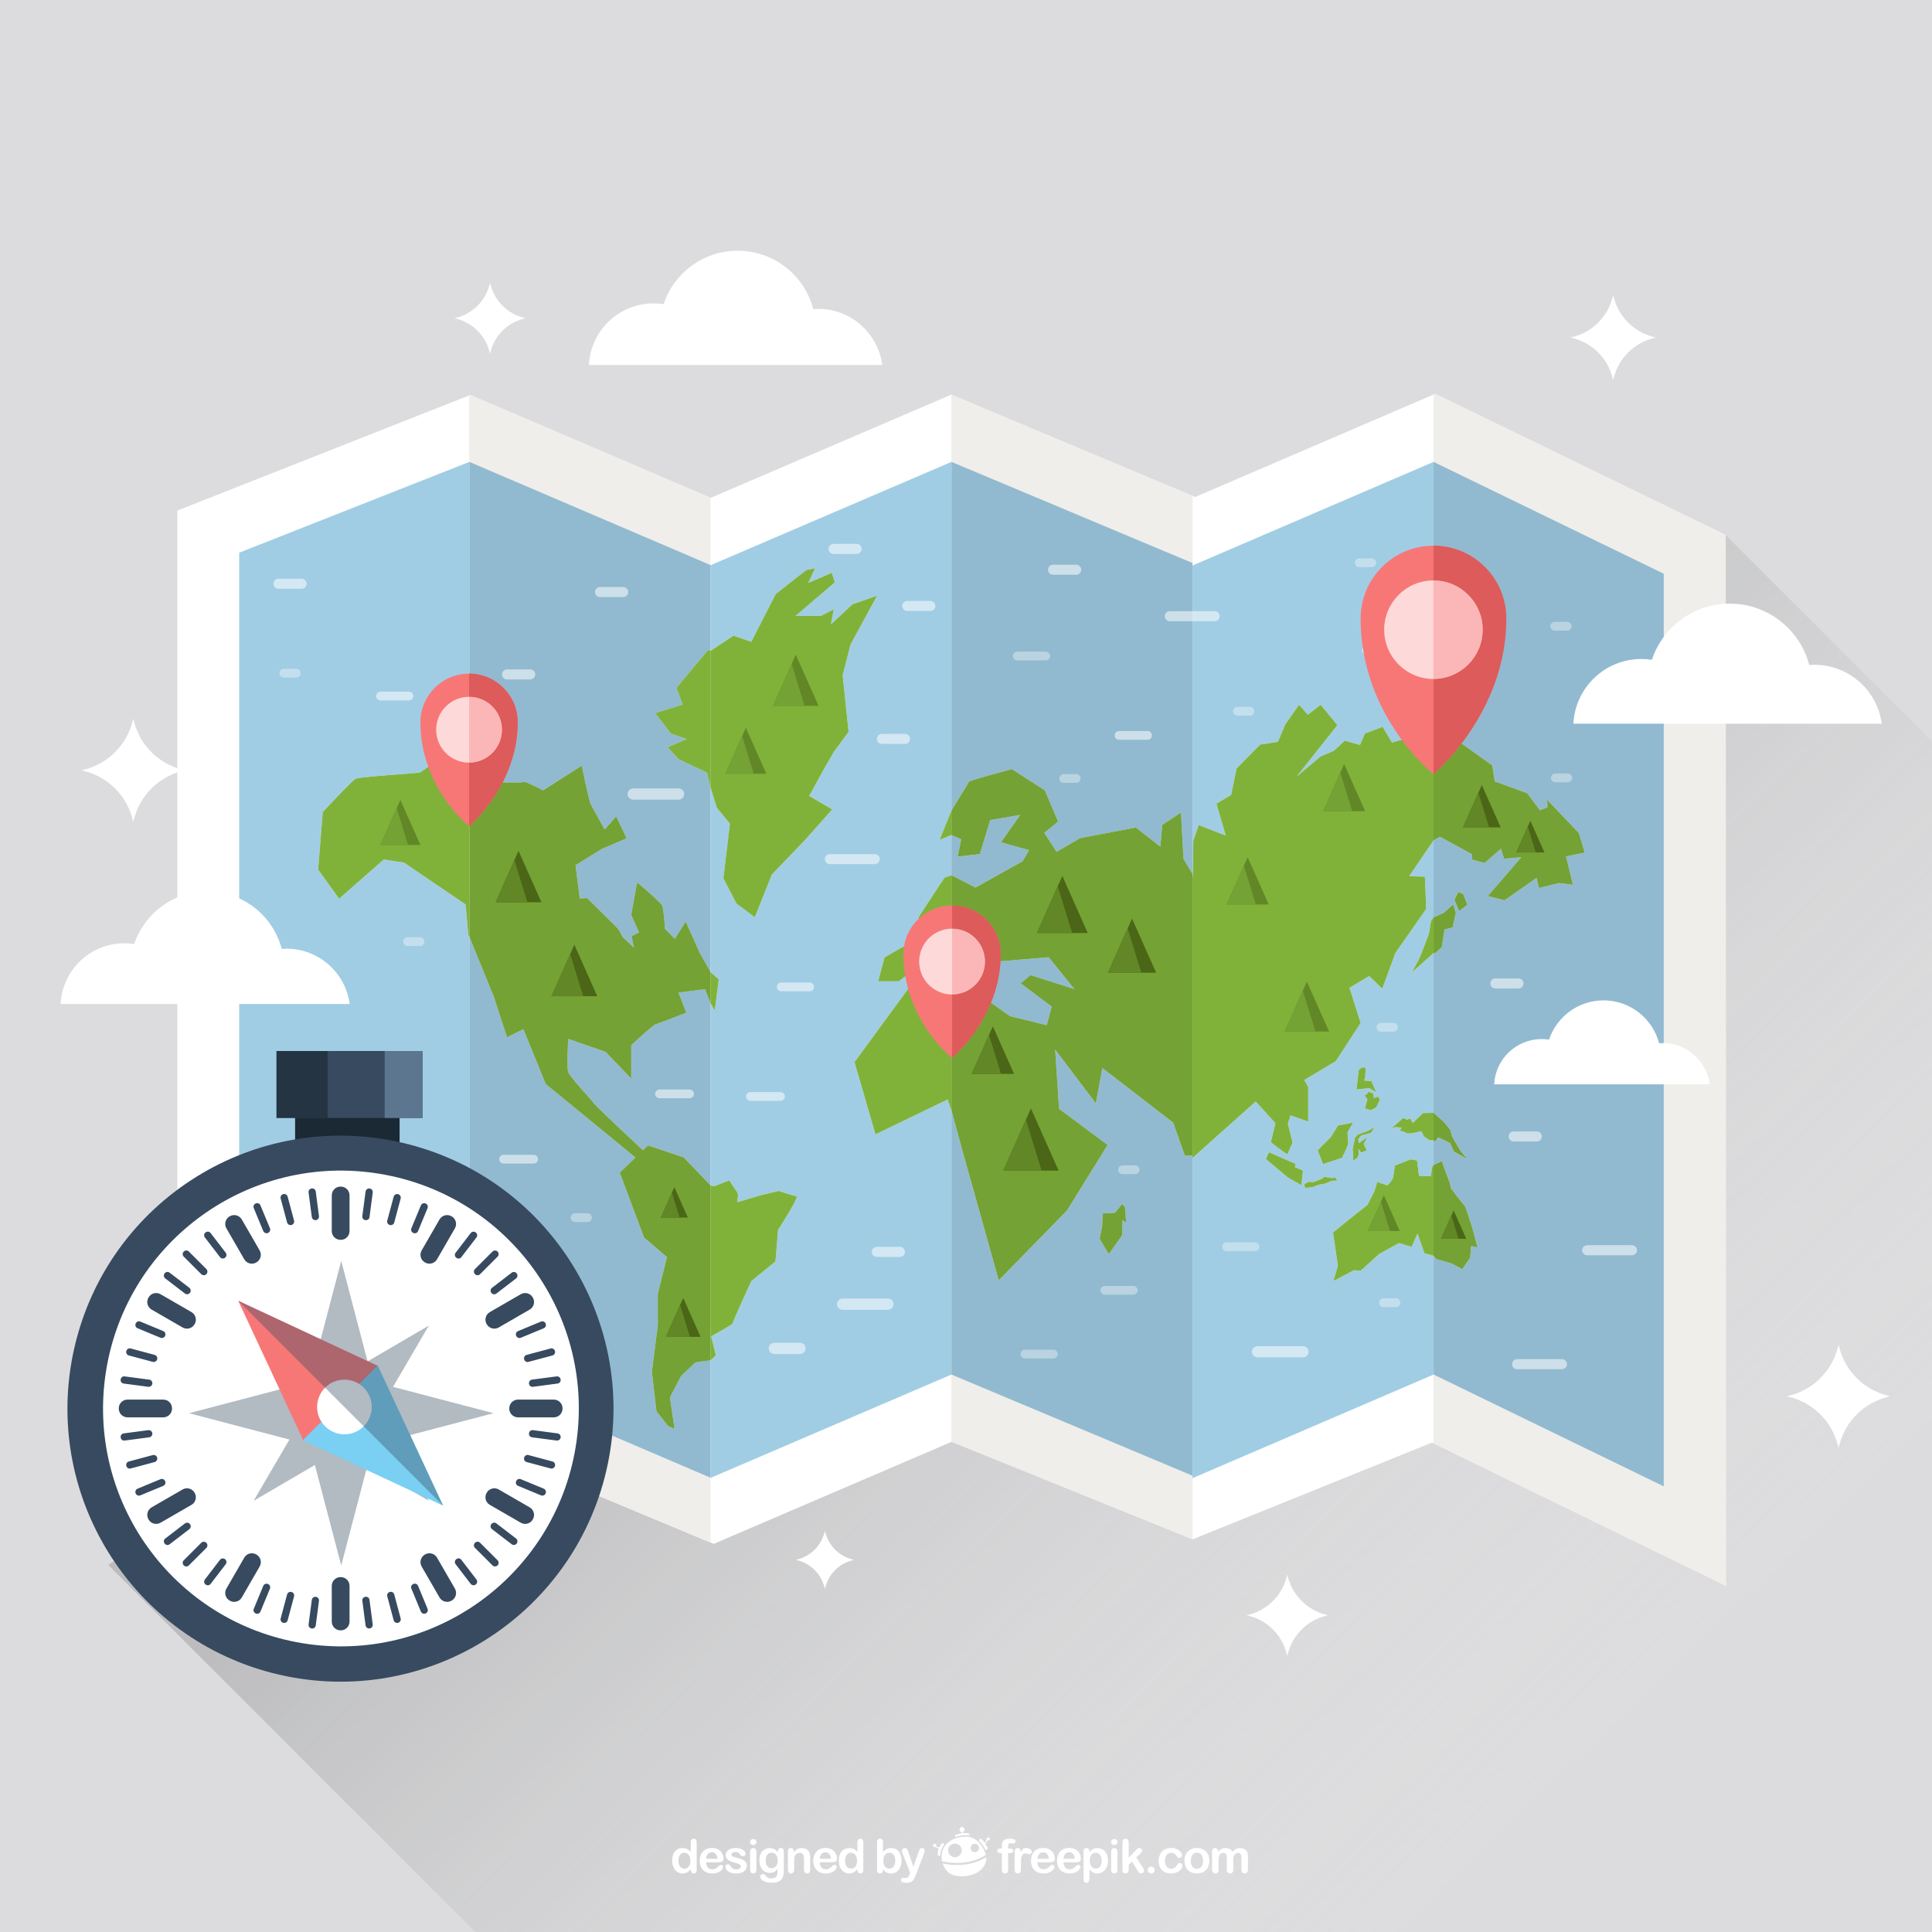 <?xml version="1.0" encoding="utf-8"?>
<!-- Generator: Adobe Illustrator 27.5.0, SVG Export Plug-In . SVG Version: 6.00 Build 0)  -->
<svg version="1.1" xmlns="http://www.w3.org/2000/svg" xmlns:xlink="http://www.w3.org/1999/xlink" x="0px" y="0px"
	 viewBox="0 0 500 500" style="enable-background:new 0 0 500 500;" xml:space="preserve">
<g id="BACKGROUND">
	<rect style="fill:#DCDCDE;" width="500" height="500"/>
</g>
<g id="OBJECTS">
	<g>
		<linearGradient id="SVGID_1_" gradientUnits="userSpaceOnUse" x1="420.359" y1="462.12" x2="225.69" y2="258.336">
			<stop  offset="0" style="stop-color:#FFFFFF;stop-opacity:0"/>
			<stop  offset="1" style="stop-color:#6D6E71"/>
		</linearGradient>
		<polygon style="opacity:0.29;fill:url(#SVGID_1_);" points="500,191.88 500,500 123,500 28,405 446.62,138.5 		"/>
		<g>
			<g>
				<g>
					<polygon style="fill:#FFFFFF;" points="370.597,373.337 308.684,398.361 246.305,373.127 184.723,399.547 121.219,373.044 
						45.889,402.759 45.889,132.134 121.712,102.224 183.925,128.839 246.166,102.141 309.299,128.629 371.411,101.93 
						446.581,138.451 446.581,410.253 					"/>
					<polygon style="fill:#EFEEEA;" points="121.71,102.22 183.85,128.81 183.85,399.19 121.47,373.14 121.47,102.31 					"/>
					<polygon style="fill:#EFEEEA;" points="246.23,102.17 308.62,128.34 308.62,398.34 246.3,373.13 246.23,373.16 					"/>
					<polygon style="fill:#EFEEEA;" points="430.57,130.67 430.57,402.47 371,373.53 371,102.11 371.41,101.93 					"/>
					<g>
						<polygon style="fill:#EFEEEA;" points="308.62,128.34 308.62,398.34 246.3,373.13 246.23,373.16 246.23,102.17 						"/>
						<polygon style="fill:#EFEEEA;" points="183.85,128.81 183.85,399.19 121.47,373.14 121.47,102.31 121.71,102.22 						"/>
						<polygon style="fill:#EFEEEA;" points="446.625,138.5 446.75,410.5 371,373.53 371,102.11 371.41,101.93 						"/>
					</g>
					<g>
						<path style="fill:#91BAD0;" d="M306.664,299.124l-3.054-8.578l-8.8-6.789l-9.526-7.348l-1.697,9.13l-10.521-13.916
							l1.018,15.36l12.557,9.341l-10.521,16.967l-5.409,5.532l-1.851,1.893l-10.388,10.625l-6.594-23.527l-2.569-9.164
							l-3.076-11.286v68.37l62.385,26.174v-82.866L306.664,299.124z M290.502,315.738l-0.064,3.919l-3.5,4.895l-2.354-3.979
							l0.636-3.169l0.191-3.356l3.182-0.192l1.782-2.243l0.764,0.829l0.318,4.015L290.502,315.738z"/>
						<path style="fill:#91BAD0;" d="M250.795,202.294c0.127-0.329,11.072-3.245,11.072-3.245l1.811,1.166l2.308,1.485l0.437,0.281
							l3.97,2.555l3.436,8.059l-0.934,0.775l-2.63,2.184l3.182,4.898l2.959-1.717l3.15-1.829l9.067-1.732l5.314-1.016l6.363,4.961
							l0.509-5.641l4.836-3.189l0.581,10.927l0.056,1.049l2.337,3.932V145.71l-62.385-26.174v90.232
							C248.325,206.382,250.724,202.479,250.795,202.294z"/>
						<polygon style="fill:#91BAD0;" points="259.881,261.929 259.975,261.996 261.358,262.977 270.903,265.327 271.039,264.813 
							272.176,260.516 265.546,255.525 264.158,254.48 266.703,252.366 267.981,252.773 278.03,255.973 271.904,248.337 
							271.412,247.724 254.995,249.108 251.374,246.165 246.235,241.988 246.235,252.252 259.801,261.873 						"/>
						<polygon style="fill:#91BAD0;" points="260.051,225.46 264.667,222.877 266.321,220.008 259.067,217.983 264.031,210.902 
							256.268,212.226 253.595,221.032 247.868,221.683 248.759,217.221 246.235,216.105 246.235,226.515 252.45,229.714 						"/>
						<path style="fill:#74A234;" d="M306.283,222.266l-0.056-1.049l-0.581-10.927l-4.836,3.189l-0.509,5.641l-6.363-4.961
							l-5.314,1.016l-9.067,1.732l-3.15,1.829l-2.959,1.717l-3.182-4.898l2.63-2.184l0.934-0.775l-3.436-8.059l-3.97-2.555
							l-0.437-0.281l-2.308-1.485l-1.811-1.166c0,0-10.945,2.917-11.072,3.245c-0.072,0.184-2.47,4.087-4.56,7.475v6.336
							l2.524,1.116l-0.891,4.462l5.727-0.652l2.673-8.805l7.763-1.324l-4.963,7.081l7.254,2.025l-1.654,2.869l-4.616,2.583
							l-7.601,4.254l-6.215-3.199v15.473l5.139,4.177l3.621,2.943l16.417-1.384l0.492,0.614l6.126,7.635l-10.049-3.2l-1.277-0.407
							l-2.545,2.114l1.388,1.045l6.63,4.991l-1.137,4.297l-0.136,0.514l-9.545-2.35l-1.384-0.981l-0.094-0.067l-0.08-0.057
							l-13.566-9.621v35.11l3.076,11.286l2.569,9.164l6.594,23.527l10.388-10.625l1.851-1.893l5.409-5.532l10.521-16.967
							l-12.557-9.341l-1.018-15.36l10.521,13.916l1.697-9.13l9.526,7.348l8.8,6.789l3.054,8.578l1.955-0.085v-72.841
							L306.283,222.266z"/>
						<polygon style="fill:#74A234;" points="290.374,311.613 288.593,313.856 285.411,314.048 285.22,317.404 284.584,320.573 
							286.938,324.552 290.438,319.657 290.502,315.738 291.456,316.457 291.138,312.442 						"/>
					</g>
					<g>
						<path style="fill:#91BAD0;" d="M179.908,352.648c-0.17,0.182-3.648,3.445-3.648,3.445l-2.367,4.557l-0.517,0.996l1.188,8.144
							l-1.612-0.69l-3.054-3.852l-0.251-2.148l-0.571-4.897l-0.366-3.136l0.194-1.534l1.333-10.539v-8.145l0.339-1.356l2.036-8.148
							l-0.061-0.052l-5.878-5.034l-3.836-10.245l-2.443-6.525l4.063-3.931l-15.41-12.623l-7.827-6.411l-0.866-2.129l-4.903-12.048
							l-4.242,2.088l-3.394-10.445l-5.036-12.355l-1.314-3.223v113.319l62.385,26.688v-30.374
							C182.304,352.233,180.02,352.528,179.908,352.648z"/>
						<path style="fill:#91BAD0;" d="M124.591,196.033l4.274,5.39l0.817,1.03c0,0,2.132,0.087,3.813,0.075
							c0.959-0.007,1.772-0.046,1.957-0.152c0.014-0.008,0.032-0.013,0.052-0.017c0.12-0.024,0.345,0.024,0.636,0.12
							c1.419,0.467,4.402,2.075,4.402,2.075l10.011-6.407c0,0,1.867,9.198,2.376,10.095c0.509,0.896,3.563,6.445,3.563,6.445
							l2.969-3.396l2.715,5.658l-6.448,2.756l-2.437,1.517l-4.35,2.707l1.103,8.617l1.867-0.135c0,0,4.84,4.741,6.997,6.905
							c0.506,0.508,0.866,0.875,0.978,1.004c0.594,0.678,1.188,2.12,1.188,2.12l2.969,2.798l-0.594-2.969l1.952-0.947l-0.536-1.189
							l-1.501-3.331c0,0,0.394-2.221,0.783-4.371c0.354-1.962,0.704-3.865,0.744-3.969c0.072-0.185,4.36,3.632,5.915,5.214
							c0.277,0.282,0.469,0.494,0.533,0.598c0.252,0.411,0.475,2.489,0.613,4.106c0.094,1.102,0.15,1.99,0.15,1.99l0.446,0.459
							l0.294,0.303l1.805,1.855l1.914-3.067l0.886-1.42l0.444,0.986l3.289,7.314l2.669,4.653v-47.856l-0.887-3.632l-7.297-3.461
							l-2.885-3.101l4.921-2.137l-4.072-1.403l-4.072-5.306l5.421-1.682l1.706-0.529l-1.612-4.338l7.362-8.814l0.783-0.937
							l0.633,0.125v-22.157l-62.385-26.688v74.838L124.591,196.033z"/>
						<path style="fill:#91BAD0;" d="M175.581,256.875l2.036,5.198c0,0-2.545,1.002-4.757,1.847
							c-1.489,0.569-2.827,1.067-3.134,1.141c-0.763,0.182-6.363,5.423-6.363,5.423v4.154v4.5l-6.618-6.904l-9.672-3.374
							c0,0-0.509,7.418,0,8.654c0.509,1.236,5.6,6.722,6.872,8.285c0.117,0.143,0.356,0.397,0.688,0.733
							c2.05,2.077,7.762,7.428,11.76,11.152l1.296-1.254l0.657,0.221l8.591,2.887l6.911,7.192v-47.204l-1.396-3.529L175.581,256.875
							z"/>
						<polygon style="fill:#80B23A;" points="182.435,169.193 175.072,178.008 176.684,182.346 174.979,182.875 169.558,184.557 
							173.63,189.863 177.703,191.266 172.782,193.403 175.666,196.503 182.963,199.964 183.85,203.596 183.85,168.381 
							183.217,168.257 						"/>
						<path style="fill:#74A234;" d="M177.892,239.485l-0.444-0.986l-0.886,1.42l-1.914,3.067l-1.805-1.855l-0.294-0.303
							l-0.446-0.459c0,0-0.056-0.888-0.15-1.99c-0.139-1.617-0.361-3.695-0.613-4.106c-0.064-0.105-0.256-0.316-0.533-0.598
							c-1.555-1.582-5.843-5.4-5.915-5.214c-0.04,0.104-0.39,2.007-0.744,3.969c-0.388,2.15-0.783,4.371-0.783,4.371l1.501,3.331
							l0.536,1.189l-1.952,0.947l0.594,2.969l-2.969-2.798c0,0-0.594-1.442-1.188-2.12c-0.113-0.129-0.472-0.496-0.978-1.004
							c-2.157-2.164-6.997-6.905-6.997-6.905l-1.867,0.135l-1.103-8.617l4.35-2.707l2.437-1.517l6.448-2.756l-2.715-5.658
							l-2.969,3.396c0,0-3.054-5.549-3.563-6.445c-0.509-0.897-2.376-10.095-2.376-10.095l-10.011,6.407
							c0,0-2.983-1.607-4.402-2.075c-0.29-0.096-0.515-0.144-0.636-0.12c-0.02,0.004-0.038,0.009-0.052,0.017
							c-0.185,0.106-0.998,0.145-1.957,0.152c-1.681,0.012-3.813-0.075-3.813-0.075l-0.817-1.03l-4.274-5.39l-3.125-1.659v48.038
							l1.314,3.223l5.036,12.355l3.394,10.445l4.242-2.088l4.903,12.048l0.866,2.129l7.827,6.411l15.41,12.623l-4.063,3.931
							l2.443,6.525l3.836,10.245l5.878,5.034l0.061,0.052l-2.036,8.148l-0.339,1.356v8.145l-1.333,10.539l-0.194,1.534l0.366,3.136
							l0.571,4.897l0.251,2.148l3.054,3.852l1.612,0.69l-1.188-8.144l0.517-0.996l2.367-4.557c0,0,3.479-3.263,3.648-3.445
							c0.112-0.12,2.396-0.415,3.941-0.602v-45.315l-6.911-7.192l-8.591-2.887l-0.657-0.221l-1.296,1.254
							c-3.998-3.724-9.71-9.075-11.76-11.152c-0.332-0.336-0.571-0.59-0.688-0.733c-1.273-1.563-6.363-7.049-6.872-8.285
							c-0.509-1.236,0-8.654,0-8.654l9.672,3.374l6.618,6.904v-4.5v-4.154c0,0,5.6-5.241,6.363-5.423
							c0.307-0.074,1.645-0.572,3.134-1.141c2.211-0.845,4.757-1.847,4.757-1.847l-2.036-5.198l6.872-0.878l1.396,3.529v-8.074
							l-2.669-4.653L177.892,239.485z"/>
					</g>
					<g>
						<path style="fill:#A0CDE4;" d="M121.197,241.975l-0.007-0.08l-0.672-7.797l-10.029-6.82l-5.922-4.027l-4.205-0.647
							l-1.055-0.162l-11.539,10.152l-2.519-3.494l-2.911-4.037l0.25-3.135l0.225-2.822l0.713-8.935c0,0,7.466-8.036,8.484-8.607
							c0.21-0.118,1.019-0.248,2.175-0.383c3.247-0.378,9.235-0.788,12.393-1.044c1.17-0.095,1.952-0.169,2.062-0.212
							c0.509-0.201,4.412-3.098,4.412-3.098l8.413-2.453v-74.838l-59.562,23.496v236.195l59.562-23.496V242.413L121.197,241.975z"/>
						<path style="fill:#80B23A;" d="M113.052,196.827c0,0-3.903,2.897-4.412,3.098c-0.109,0.043-0.892,0.117-2.062,0.212
							c-3.158,0.256-9.145,0.667-12.393,1.044c-1.156,0.135-1.965,0.265-2.175,0.383c-1.018,0.571-8.484,8.607-8.484,8.607
							l-0.713,8.935l-0.225,2.822l-0.25,3.135l2.911,4.037l2.519,3.494l11.539-10.152l1.055,0.162l4.205,0.647l5.922,4.027
							l10.029,6.82l0.672,7.797l0.007,0.08l0.268,0.438v-48.038L113.052,196.827z"/>
					</g>
					<g>
						<g>
							<path style="fill:#A0CDE4;" d="M245.238,284.549l-5.725,2.768l-6.615,3.198l-6.325,3.058l-5.43-18.712l9.638-13.143
								l5.973-8.146l2.881-0.401l6.6-0.919v-10.264l-2.566,0.091l-2.163,5.128l-2.345,1.776l-6.564,4.972l-5.345,0.002l1.654-6.182
								l7.89-4.53l1.018-6.036l0.009-0.014l3.602-5.493l3.007-4.585l1.803-0.602v-10.41l-2.682,1.089l-0.394,0.16
								c0,0,1.444-3.556,3.076-7.585v-90.232l-62.385,26.76v22.157l5.985-3.949l4.582,1.598l4.053-7.9l2.31-4.502l7.891-6.185
								l2.291-0.474l-1.782,3.819l6.109-2.62l0.764,2.472l-10.181,8.694l6.618-0.039l3.309-1.674l-0.764,3.891l5.6-5.202l6.363-2.22
								l-6.872,12.62l-1.522,5.979l-0.514,2.021l0.084,0.801l0.46,4.398l0.984,9.418l-3.818,5.201l-2.545,4.401l-3.818,6.983
								l5.939,3.476l-6.787,7.663l-2.105,2.198l-4.644,4.85l-2.075,2.167l-4.412,11.056l-4.751-3.562l-1.354-2.6l-2.04-3.919
								l1.697-14.133l-0.351-0.429l-3.043-3.715l-1.658-5.369v47.856l2.167,1.922l-0.529,4.195l-0.489,3.878l-1.149-1.92v47.204
								l0.979,0.18l3.903-1.504c0,0,1.782,2.629,2.121,3.163c0.339,0.533-0.085,2.497-0.085,2.497l6.363-1.881l4.412-1.044
								c0,0,3.733,1.283,4.581,1.344c0.849,0.06-4.751,8.741-4.751,8.741l-0.139,1.681l-0.539,6.5c0,0-5.939,4.754-6.194,5.032
								c-0.255,0.279-4.921,10.765-4.921,11.02c0,0.254-5.515,3.299-5.515,3.299l0.479,1.983l0.709,2.937
								c0,0-0.605,0.587-1.404,1.368v30.374l62.385-26.76v-68.37L245.238,284.549z"/>
							<path style="fill:#80B23A;" d="M243.159,217.354l0.394-0.16l2.682-1.089v-6.336
								C244.603,213.798,243.159,217.354,243.159,217.354z"/>
							<polygon style="fill:#80B23A;" points="239.634,253.171 236.753,253.572 230.78,261.719 221.142,274.862 226.572,293.574 
								232.897,290.516 239.513,287.317 245.238,284.549 246.235,287.362 246.235,252.252 							"/>
							<polygon style="fill:#80B23A;" points="244.432,227.117 241.425,231.702 237.823,237.195 237.814,237.209 236.796,243.246 
								228.905,247.776 227.251,253.958 232.596,253.956 239.16,248.984 241.505,247.207 243.668,242.079 246.235,241.988 
								246.235,226.515 							"/>
							<polygon style="fill:#80B23A;" points="185.508,209.037 188.551,212.752 188.902,213.181 187.205,227.314 189.245,231.233 
								190.599,233.833 195.35,237.395 199.762,226.34 201.837,224.173 206.481,219.323 208.585,217.125 215.373,209.462 
								209.434,205.986 213.252,199.003 215.797,194.602 219.615,189.401 218.631,179.983 218.172,175.585 218.088,174.784 
								218.602,172.763 220.124,166.784 226.997,154.164 220.633,156.384 215.034,161.586 215.797,157.695 212.488,159.369 
								205.871,159.408 216.052,150.714 215.288,148.241 209.179,150.862 210.961,147.043 208.67,147.517 200.78,153.701 
								198.47,158.203 194.417,166.103 189.835,164.505 183.85,168.453 183.85,203.668 							"/>
							<path style="fill:#80B23A;" d="M185.254,350.75l-0.709-2.937l-0.479-1.983c0,0,5.515-3.044,5.515-3.299
								c0-0.255,4.666-10.741,4.921-11.02c0.254-0.279,6.194-5.032,6.194-5.032l0.539-6.5l0.139-1.681c0,0,5.6-8.681,4.751-8.741
								c-0.848-0.06-4.581-1.344-4.581-1.344l-4.412,1.044l-6.363,1.881c0,0,0.424-1.964,0.085-2.497
								c-0.339-0.533-2.121-3.163-2.121-3.163l-3.903,1.504l-0.979-0.18v45.315C184.648,351.337,185.254,350.75,185.254,350.75z"/>
						</g>
						<polygon style="fill:#80B23A;" points="184.999,261.519 185.488,257.641 186.017,253.446 183.85,251.524 183.85,259.599 
													"/>
					</g>
					<g>
						<polygon style="fill:#A0CDE4;" points="308.701,226.907 308.791,220.268 308.828,217.562 310.228,213.524 312.845,214.54 
							317.227,216.243 315.591,210.66 314.809,207.992 318.627,205.714 320.027,198.876 326.136,192.687 328.574,192.316 
							330.717,191.99 332.626,187.479 336.19,182.384 336.523,182.759 338.481,184.963 339.11,184.475 341.79,182.395 
							346.117,187.662 344.177,190.108 338.622,197.113 335.553,200.984 338.792,198.27 341.79,195.758 345.226,194.281 
							346.698,192.912 348.025,191.678 351.971,192.782 353.243,189.817 357.825,188.102 360.243,192.153 361.852,191.695 
							369.024,189.651 368.642,187.906 371.004,187.285 371.004,119.537 308.62,146.352 308.62,226.84 						"/>
						<path style="fill:#A0CDE4;" d="M368.642,324.334l-1.782-5.088l-0.52,1.178l-1.007,2.279l-3.309-0.996l-5.091,2.824
							l-4.836,4.37l-1.654-0.18l-5.345,2.807l0.892-3.06l0.253-0.869l-0.636-4.435l-0.636-4.181l4.327-3.514
							c0,0,1.4-1.111,4.582-3.624l1.782-3.438l0.136-0.443l0.628-2.048c0,0,2.164,0.724,2.545,0.815
							c0.382,0.091,1.527-1.802,1.527-1.802l0.509-3.273l2.024-0.807l2.049-0.816l1.654,0.307l0.509,3.981l1.611,0.046l1.443,0.041
							l0.382-2.455l0.326-0.449v-6.377c-0.405-0.005-1.033-0.025-1.174-0.106c-0.212-0.121-1.4-0.883-1.442-1.162
							c-0.043-0.279-0.594-1.102-0.594-1.102s-2.291,0.56-2.461,0.549c-0.169-0.012-1.485,0.129-1.485-0.125
							c0-0.255-1.654-0.562-1.654-0.562l0.636-0.783l-1.654-0.137l-1.061,0.286l3.054-2.67l0.933,0.447l0.891-0.298l0.636,1.169
							l2.63-2.573c0,0,1.391-0.032,2.744-0.066v-41.348l-0.022,0.019l-0.508,0.455l-0.298,0.267l-0.714,0.639l-4.003,3.583
							c0,0,1.117-2.296,1.537-2.895c0.033-0.048,0.081-0.137,0.137-0.253c0.236-0.488,0.651-1.521,1.085-2.642
							c0.353-0.911,0.718-1.878,1.007-2.652c0.332-0.888,0.564-1.521,0.564-1.521l0.559-3.313l0.656-0.896v-19.957l-6.307,9.287
							l4.072,0.116l0.339,8.339l-1.65,2.359l-3.421,4.892l-2.904,4.153l-1.162,3.171l-2.232,6.093l-3.394-3.292l-5.09,3.037
							l2.885,9.111l-6.448,9.898l-1.803,1.075l-6.342,3.783l0.389,0.676l0.629,1.092v8.993l-4.582-1.594l-0.679,2.158
							c0,0,1.018,4.144,1.188,4.58c0.002,0.004,0.001,0.01,0.002,0.014c0.142,0.464-1.19,2.706-1.19,3.211
							c0,0.187-0.597-0.173-1.352-0.702c-1.297-0.91-3.06-2.322-3.06-2.322l1.188-4.922l-5.09-5.618l-13.195,11.78l-3.176,2.836
							v82.866l62.385-26.816v-30.739L368.642,324.334z M357.125,284.615l-0.986,2.015l-1.4,0.697l-1.495-0.471l0.636-2.278
							l-0.732-1.117l0.732-0.378l0.064-0.568l1.432,0.466l0.159,1.173l1.145-0.365L357.125,284.615z M351.653,276.85l0.795-0.596
							l0.986,0.021l-0.127,2.568l-0.286,0.791l1.877,0.148l1.304,2.939l-1.782-1.111l-3.373,0.336
							C351.048,281.946,351.621,276.959,351.653,276.85z M351.398,293.631l2.832-1.058l1.495-0.897l-0.891,1.496l-2.577,0.694
							l-0.732,0.951l0.127,1.027l1.527-1.07l0.732-0.569l-0.509,0.951l-0.477,0.873l0.796,1.694l-1.432,0.584l-0.732-0.958
							l0.095,1.391l-0.382,0.96l-1.114,0.638l0.032-1.668c0,0-0.095-1.072-0.127-1.154c-0.032-0.082,0.604-2.932,0.604-3.028
							C350.666,294.391,351.398,293.631,351.398,293.631z M344.42,294.276l1.867-3.008l3.903-0.744l-1.442,2.486
							c0,0,0.085,2.424,0.17,2.897c0.085,0.473-1.612,3.747-1.612,3.747l-4.921,1.606l-1.358-3.574L344.42,294.276z
							 M336.784,306.721l-3.479-1.983l-5.685-4.768l0.763-1.77l6.957,3.033l-0.255,0.788l2.121,0.955L336.784,306.721z
							 M342.956,306.316l-1.697,0.284l-1.336,0.553l-2.121,0.297l-0.127-0.412l-0.191-0.321l0.233-0.355l1.018-0.523l1.23,0.065
							l2.206-0.863l0.552-0.492c0,0,2.333,0.397,2.333,0.333c0-0.064,0.509-0.198,0.509-0.198l0.509,0.842l-1.421,0.059
							L342.956,306.316z"/>
						<path style="fill:#80B23A;" d="M369.024,189.651l-7.173,2.044l-1.608,0.458l-2.418-4.051l-4.582,1.715l-1.273,2.965
							l-3.945-1.104l-1.327,1.234l-1.473,1.369l-3.436,1.477l-2.998,2.512l-3.238,2.714l3.069-3.87l5.555-7.005l1.939-2.446
							l-4.327-5.267l-2.68,2.079l-0.629,0.488l-1.958-2.204l-0.333-0.375l-3.563,5.095l-1.909,4.511l-2.143,0.326l-2.439,0.371
							l-6.109,6.189l-1.4,6.838l-3.818,2.277l0.782,2.668l1.636,5.583l-4.383-1.702l-2.617-1.016l-1.4,4.038l-0.037,2.706
							l-0.09,6.639l-0.081-0.067v72.841l3.176-2.836l13.195-11.78l5.09,5.618l-1.188,4.922c0,0,1.763,1.412,3.06,2.322
							c0.754,0.53,1.352,0.89,1.352,0.702c0-0.505,1.331-2.747,1.19-3.211c-0.001-0.004,0-0.011-0.002-0.014
							c-0.17-0.436-1.188-4.58-1.188-4.58l0.679-2.158l4.582,1.594v-8.993l-0.629-1.092l-0.389-0.676l6.342-3.783l1.803-1.075
							l6.448-9.898l-2.885-9.111l5.09-3.037l3.394,3.292l2.232-6.093l1.162-3.171l2.904-4.153l3.421-4.892l1.65-2.359l-0.339-8.339
							l-4.072-0.116l6.307-9.287v-30.192l-2.362,0.622L369.024,189.651z"/>
						<polygon style="fill:#80B23A;" points="335.341,301.233 328.384,298.199 327.621,299.97 333.305,304.738 336.784,306.721 
							337.208,302.975 335.087,302.021 						"/>
						<path style="fill:#80B23A;" d="M347.304,299.654c0,0,1.697-3.275,1.612-3.747c-0.085-0.473-0.17-2.897-0.17-2.897l1.442-2.486
							l-3.903,0.744l-1.867,3.008l-3.394,3.41l1.358,3.574L347.304,299.654z"/>
						<path style="fill:#80B23A;" d="M356.202,282.721l-1.304-2.939l-1.877-0.148l0.286-0.791l0.127-2.568l-0.986-0.021
							l-0.795,0.596c-0.032,0.109-0.605,5.096-0.605,5.096l3.373-0.336L356.202,282.721z"/>
						<polygon style="fill:#80B23A;" points="355.375,282.981 353.943,282.515 353.88,283.083 353.148,283.461 353.88,284.578 
							353.243,286.856 354.739,287.327 356.139,286.63 357.125,284.615 356.68,283.788 355.534,284.154 						"/>
						<path style="fill:#80B23A;" d="M365.63,290.631l-0.636-1.169l-0.891,0.298l-0.933-0.447l-3.054,2.67l1.061-0.286l1.654,0.137
							l-0.636,0.783c0,0,1.654,0.307,1.654,0.562c0,0.254,1.315,0.113,1.485,0.125c0.17,0.012,2.461-0.549,2.461-0.549
							s0.551,0.824,0.594,1.102c0.042,0.279,1.23,1.041,1.442,1.162c0.142,0.081,0.769,0.101,1.174,0.106v-7.133
							c-1.353,0.034-2.744,0.066-2.744,0.066L365.63,290.631z"/>
						<path style="fill:#80B23A;" d="M345.565,304.686c0,0-0.509,0.134-0.509,0.198c0,0.064-2.333-0.333-2.333-0.333l-0.552,0.492
							l-2.206,0.863l-1.23-0.065l-1.018,0.523l-0.233,0.355l0.191,0.321l0.127,0.412l2.121-0.297l1.336-0.553l1.697-0.284
							l1.697-0.729l1.421-0.059L345.565,304.686z"/>
						<path style="fill:#80B23A;" d="M350.189,298.668l-0.032,1.668l1.114-0.638l0.382-0.96l-0.095-1.391l0.732,0.958l1.432-0.584
							l-0.796-1.694l0.477-0.873l0.509-0.951l-0.732,0.569l-1.527,1.07l-0.127-1.027l0.732-0.951l2.577-0.694l0.891-1.496
							l-1.495,0.897l-2.832,1.058c0,0-0.732,0.76-0.732,0.855c0,0.095-0.636,2.946-0.604,3.028
							C350.094,297.596,350.189,298.668,350.189,298.668z"/>
						<path style="fill:#80B23A;" d="M370.297,304.406l-1.443-0.041l-1.611-0.046l-0.509-3.981l-1.654-0.307l-2.049,0.816
							l-2.024,0.807l-0.509,3.273c0,0-1.145,1.892-1.527,1.802c-0.382-0.09-2.545-0.815-2.545-0.815l-0.628,2.048l-0.136,0.443
							l-1.782,3.438c-3.182,2.513-4.582,3.624-4.582,3.624l-4.327,3.514l0.636,4.181l0.636,4.435l-0.253,0.869l-0.892,3.06
							l5.345-2.807l1.654,0.18l4.836-4.37l5.091-2.824l3.309,0.996l1.007-2.279l0.52-1.178l1.782,5.088l2.362,0.658v-23.49
							l-0.326,0.449L370.297,304.406z"/>
						<path style="fill:#80B23A;" d="M369.789,241.644c0,0-0.232,0.633-0.564,1.521c-0.289,0.774-0.654,1.741-1.007,2.652
							c-0.434,1.12-0.849,2.153-1.085,2.642c-0.056,0.116-0.103,0.205-0.137,0.253c-0.419,0.599-1.537,2.895-1.537,2.895
							l4.003-3.583l0.714-0.639l0.298-0.267l0.508-0.455l0.022-0.019v-9.21l-0.656,0.896L369.789,241.644z"/>
					</g>
					<g>
						<path style="fill:#91BAD0;" d="M430.567,148.474l-59.562-28.938v67.748l0.693,0.452l14.508,10.357l0.205,1.331l0.206,1.333
							l0.226,1.464l2.375,0.866l6.025,2.197l3.309,4.407l1.909-0.727c0,0,0.127-1.72-0.255-2.16
							c-0.279-0.321,4.314,4.499,6.823,7.133c0.931,0.978,1.577,1.657,1.577,1.657l1.527,5.069l-0.72,0.143l-4.116,0.817
							l1.782,7.356l-1.698-0.218l-1.866-0.24l-5.218,1.283l-0.636-2.6l-8.272,5.78l-4.327-1.084l8.654-10.049l-4.454,0.381
							l-0.806-2.598l-4.242,3.708l-3.224-0.888v-1.357l-1.096-0.6l-7.218-3.949l-1.668,0.929v19.957l2.626-1.183l1.278-1.132
							l1.166-1.033l0.698,2.155l-0.838,3.783l-2.095,0.519l-0.698,4.55l-1.676,1.56l-0.461-0.01v41.348
							c1.213,1.081,2.396,2.132,2.517,2.23c0.255,0.208,1.867,2.264,1.867,2.264l0.382,1.585l0.806,1.392l1.315,2.269l1.824,2.201
							l-3.436-1.924l-0.737-1.618l-0.281-0.616c0,0-3.012-1.506-3.054-1.399c-0.042,0.107-0.848,1.073-0.848,1.073
							s-0.151-0.137-0.353-0.325v6.377l2.156-0.998c0,0,1.082,3.262,1.591,4.4c0.509,1.138,0.764,2.662,0.764,2.662
							s3.054,4.029,3.436,4.342c0.109,0.09,0.323,0.596,0.576,1.282c0.629,1.71,1.497,4.543,1.588,4.859
							c0.127,0.444,1.273,4.818,1.273,4.818l-1.654-0.422l-0.255,3.058l-2.036,2.956l-2.8-1.487l-3.945-1.153l-0.693-0.827v30.739
							l59.562,28.938V148.474z M377.612,235.776l-1.205-2.942l0.995-1.979l1.257,0.506l1.1,2.787L377.612,235.776z"/>
						<path style="fill:#74A234;" d="M372.672,216.548l7.218,3.949l1.096,0.6v1.357l3.224,0.888l4.242-3.708l0.806,2.598
							l4.454-0.381l-8.654,10.049l4.327,1.084l8.272-5.78l0.636,2.6l5.218-1.283l1.866,0.24l1.698,0.218l-1.782-7.356l4.116-0.817
							l0.72-0.143l-1.527-5.069c0,0-0.646-0.679-1.577-1.657c-2.508-2.634-7.101-7.454-6.823-7.133
							c0.382,0.44,0.255,2.16,0.255,2.16l-1.909,0.727l-3.309-4.407l-6.025-2.197l-2.375-0.866l-0.226-1.464l-0.206-1.333
							l-0.205-1.331l-14.508-10.357l-0.693-0.452v30.192L372.672,216.548z"/>
						<path style="fill:#74A234;" d="M371.357,295.45c0,0,0.806-0.966,0.848-1.073c0.042-0.107,3.054,1.399,3.054,1.399l0.281,0.616
							l0.737,1.618l3.436,1.924l-1.824-2.201l-1.315-2.269l-0.806-1.392l-0.382-1.585c0,0-1.612-2.056-1.867-2.264
							c-0.12-0.099-1.303-1.15-2.517-2.23v7.133C371.206,295.313,371.357,295.45,371.357,295.45z"/>
						<path style="fill:#74A234;" d="M371.697,325.819l3.945,1.153l2.8,1.487l2.036-2.956l0.255-3.058l1.654,0.422
							c0,0-1.145-4.374-1.273-4.818c-0.091-0.317-0.959-3.149-1.588-4.859c-0.252-0.686-0.466-1.193-0.576-1.282
							c-0.382-0.313-3.436-4.342-3.436-4.342s-0.255-1.524-0.764-2.662c-0.509-1.138-1.591-4.4-1.591-4.4l-2.156,0.998v23.49
							L371.697,325.819z"/>
						<polygon style="fill:#74A234;" points="377.402,230.855 376.407,232.834 377.612,235.776 379.759,234.148 378.659,231.361 
													"/>
						<polygon style="fill:#74A234;" points="371.466,246.654 373.142,245.093 373.84,240.544 375.935,240.025 376.774,236.242 
							376.075,234.087 374.909,235.119 373.631,236.251 371.004,237.434 371.004,246.644 						"/>
					</g>
				</g>
				<g>
					<g>
						<polygon style="fill:#4A6616;" points="266.803,286.872 259.634,302.965 273.972,302.965 						"/>
						<polygon style="fill:#628727;" points="265.505,289.788 269.575,302.965 259.634,302.965 						"/>
					</g>
					<g>
						<polygon style="fill:#4A6616;" points="134.193,220.204 128.268,233.505 140.119,233.505 						"/>
						<polygon style="fill:#628727;" points="133.12,222.614 136.484,233.505 128.268,233.505 						"/>
					</g>
					<g>
						<polygon style="fill:#4A6616;" points="148.643,244.507 142.718,257.808 154.569,257.808 						"/>
						<polygon style="fill:#628727;" points="147.57,246.917 150.934,257.808 142.718,257.808 						"/>
					</g>
					<g>
						<polygon style="fill:#4A6616;" points="256.951,265.608 251.464,277.923 262.437,277.923 						"/>
						<polygon style="fill:#628727;" points="255.957,267.839 259.072,277.923 251.464,277.923 						"/>
					</g>
					<g>
						<polygon style="fill:#4A6616;" points="174.518,307.243 171.015,315.107 178.021,315.107 						"/>
						<polygon style="fill:#628727;" points="173.884,308.668 175.873,315.107 171.015,315.107 						"/>
					</g>
					<g>
						<polygon style="fill:#4A6616;" points="176.817,335.903 172.329,345.978 181.305,345.978 						"/>
						<polygon style="fill:#628727;" points="176.004,337.729 178.553,345.978 172.329,345.978 						"/>
					</g>
					<g>
						<polygon style="fill:#4A6616;" points="376.207,313.269 372.949,320.581 379.464,320.581 						"/>
						<polygon style="fill:#628727;" points="375.617,314.594 377.466,320.581 372.949,320.581 						"/>
					</g>
					<g>
						<polygon style="fill:#4A6616;" points="383.493,203.167 378.614,214.119 388.372,214.119 						"/>
						<polygon style="fill:#628727;" points="382.609,205.152 385.379,214.119 378.614,214.119 						"/>
					</g>
					<g>
						<polygon style="fill:#4A6616;" points="396.055,212.432 392.408,220.619 399.702,220.619 						"/>
						<polygon style="fill:#628727;" points="395.394,213.915 397.465,220.619 392.408,220.619 						"/>
					</g>
					<g>
						<polygon style="fill:#4A6616;" points="292.968,237.727 286.728,251.732 299.207,251.732 						"/>
						<polygon style="fill:#628727;" points="291.838,240.264 295.38,251.732 286.728,251.732 						"/>
					</g>
					<g>
						<polygon style="fill:#4A6616;" points="274.931,226.69 268.348,241.469 281.515,241.469 						"/>
						<polygon style="fill:#628727;" points="273.739,229.368 277.477,241.469 268.348,241.469 						"/>
					</g>
					<g>
						<polygon style="fill:#628727;" points="193.025,188.348 187.721,200.253 198.329,200.253 						"/>
						<polygon style="fill:#74A234;" points="192.065,190.505 195.076,200.253 187.722,200.253 						"/>
					</g>
					<g>
						<polygon style="fill:#628727;" points="205.943,169.426 200.037,182.682 211.848,182.682 						"/>
						<polygon style="fill:#74A234;" points="204.873,171.828 208.226,182.682 200.037,182.682 						"/>
					</g>
					<g>
						<polygon style="fill:#628727;" points="347.855,197.708 342.405,209.941 353.305,209.941 						"/>
						<polygon style="fill:#74A234;" points="346.868,199.924 349.962,209.941 342.405,209.941 						"/>
					</g>
					<g>
						<polygon style="fill:#628727;" points="322.896,221.846 317.446,234.08 328.346,234.08 						"/>
						<polygon style="fill:#74A234;" points="321.909,224.063 325.003,234.08 317.446,234.08 						"/>
					</g>
					<g>
						<polygon style="fill:#628727;" points="338.212,254.031 332.458,266.948 343.966,266.948 						"/>
						<polygon style="fill:#74A234;" points="337.17,256.371 340.437,266.948 332.458,266.948 						"/>
					</g>
					<g>
						<polygon style="fill:#628727;" points="358.137,309.328 354.01,318.591 362.263,318.591 						"/>
						<polygon style="fill:#74A234;" points="357.389,311.006 359.732,318.591 354.01,318.591 						"/>
					</g>
					<g>
						<polygon style="fill:#628727;" points="103.614,207.026 98.42,218.684 108.808,218.684 						"/>
						<polygon style="fill:#74A234;" points="102.674,209.139 105.622,218.684 98.421,218.684 						"/>
					</g>
				</g>
				<g>
					<path style="opacity:0.54;fill:#FFFFFF;" d="M201.996,282.633h-7.782c-0.624,0-1.135,0.511-1.135,1.135l0,0
						c0,0.624,0.511,1.135,1.135,1.135h7.782c0.624,0,1.135-0.511,1.135-1.135l0,0C203.13,283.143,202.62,282.633,201.996,282.633z"
						/>
					<path style="opacity:0.54;fill:#FFFFFF;" d="M93.24,346.987h-7.782c-0.624,0-1.135,0.511-1.135,1.135l0,0
						c0,0.624,0.511,1.135,1.135,1.135h7.782c0.624,0,1.135-0.511,1.135-1.135l0,0C94.375,347.498,93.864,346.987,93.24,346.987z"/>
					<path style="opacity:0.54;fill:#FFFFFF;" d="M178.464,281.961h-7.782c-0.624,0-1.135,0.511-1.135,1.135l0,0
						c0,0.624,0.511,1.135,1.135,1.135h7.782c0.624,0,1.135-0.511,1.135-1.135l0,0C179.599,282.472,179.088,281.961,178.464,281.961
						z"/>
					<path style="opacity:0.54;fill:#FFFFFF;" d="M138.119,298.86h-7.782c-0.624,0-1.135,0.511-1.135,1.135l0,0
						c0,0.624,0.511,1.135,1.135,1.135h7.782c0.624,0,1.135-0.511,1.135-1.135l0,0C139.254,299.37,138.743,298.86,138.119,298.86z"
						/>
					<path style="opacity:0.54;fill:#FFFFFF;" d="M209.549,254.277h-7.372c-0.624,0-1.135,0.511-1.135,1.135l0,0
						c0,0.624,0.511,1.135,1.135,1.135h7.372c0.624,0,1.135-0.511,1.135-1.135l0,0C210.684,254.788,210.173,254.277,209.549,254.277
						z"/>
					<path style="opacity:0.54;fill:#FFFFFF;" d="M105.843,179.003h-7.372c-0.624,0-1.135,0.511-1.135,1.135l0,0
						c0,0.624,0.511,1.135,1.135,1.135h7.372c0.624,0,1.135-0.511,1.135-1.135l0,0C106.978,179.513,106.467,179.003,105.843,179.003
						z"/>
					<path style="opacity:0.54;fill:#FFFFFF;" d="M361.022,167.18h-7.372c-0.624,0-1.135,0.511-1.135,1.135l0,0
						c0,0.624,0.511,1.135,1.135,1.135h7.372c0.624,0,1.135-0.511,1.135-1.135l0,0C362.157,167.69,361.646,167.18,361.022,167.18z"
						/>
					<path style="opacity:0.54;fill:#FFFFFF;" d="M296.981,189.184h-7.372c-0.624,0-1.135,0.511-1.135,1.135l0,0
						c0,0.624,0.511,1.135,1.135,1.135h7.372c0.624,0,1.135-0.511,1.135-1.135l0,0C298.116,189.694,297.605,189.184,296.981,189.184
						z"/>
					<path style="opacity:0.37;fill:#FFFFFF;" d="M272.605,349.301h-7.372c-0.624,0-1.135,0.511-1.135,1.135l0,0
						c0,0.624,0.511,1.135,1.135,1.135h7.372c0.624,0,1.135-0.511,1.135-1.135l0,0C273.74,349.812,273.229,349.301,272.605,349.301z
						"/>
					<path style="opacity:0.37;fill:#FFFFFF;" d="M324.806,321.52h-7.372c-0.624,0-1.135,0.511-1.135,1.135l0,0
						c0,0.624,0.511,1.135,1.135,1.135h7.372c0.624,0,1.135-0.511,1.135-1.135l0,0C325.94,322.031,325.43,321.52,324.806,321.52z"/>
					<path style="opacity:0.37;fill:#FFFFFF;" d="M147.15,339.091h-7.372c-0.624,0-1.135,0.511-1.135,1.135l0,0
						c0,0.624,0.511,1.135,1.135,1.135h7.372c0.624,0,1.135-0.511,1.135-1.135l0,0C148.285,339.601,147.774,339.091,147.15,339.091z
						"/>
					<path style="opacity:0.37;fill:#FFFFFF;" d="M293.295,332.798h-7.372c-0.624,0-1.135,0.511-1.135,1.135l0,0
						c0,0.624,0.511,1.135,1.135,1.135h7.372c0.624,0,1.135-0.511,1.135-1.135l0,0C294.43,333.309,293.919,332.798,293.295,332.798z
						"/>
					<path style="opacity:0.37;fill:#FFFFFF;" d="M412.748,272.601h-7.372c-0.624,0-1.135,0.511-1.135,1.135l0,0
						c0,0.624,0.511,1.135,1.135,1.135h7.372c0.624,0,1.135-0.511,1.135-1.135l0,0C413.883,273.112,413.372,272.601,412.748,272.601
						z"/>
					<path style="opacity:0.37;fill:#FFFFFF;" d="M270.635,168.643h-7.372c-0.624,0-1.135,0.511-1.135,1.135l0,0
						c0,0.624,0.511,1.135,1.135,1.135h7.372c0.624,0,1.135-0.511,1.135-1.135l0,0C271.769,169.153,271.259,168.643,270.635,168.643
						z"/>
					<path style="opacity:0.37;fill:#FFFFFF;" d="M293.747,301.599h-3.226c-0.624,0-1.135,0.511-1.135,1.135l0,0
						c0,0.624,0.511,1.135,1.135,1.135h3.226c0.624,0,1.135-0.511,1.135-1.135l0,0C294.882,302.109,294.371,301.599,293.747,301.599
						z"/>
					<path style="opacity:0.37;fill:#FFFFFF;" d="M385.835,169.643h-3.226c-0.624,0-1.135,0.511-1.135,1.135l0,0
						c0,0.624,0.511,1.135,1.135,1.135h3.226c0.624,0,1.135-0.511,1.135-1.135l0,0C386.97,170.153,386.459,169.643,385.835,169.643z
						"/>
					<path style="opacity:0.37;fill:#FFFFFF;" d="M405.584,160.94h-3.226c-0.624,0-1.135,0.511-1.135,1.135l0,0
						c0,0.624,0.511,1.135,1.135,1.135h3.226c0.624,0,1.135-0.511,1.135-1.135l0,0C406.719,161.45,406.208,160.94,405.584,160.94z"
						/>
					<path style="opacity:0.37;fill:#FFFFFF;" d="M361.277,336h-3.226c-0.624,0-1.135,0.511-1.135,1.135l0,0
						c0,0.624,0.511,1.135,1.135,1.135h3.226c0.624,0,1.135-0.511,1.135-1.135l0,0C362.412,336.511,361.901,336,361.277,336z"/>
					<path style="opacity:0.37;fill:#FFFFFF;" d="M360.635,264.719h-3.225c-0.624,0-1.135,0.511-1.135,1.135l0,0
						c0,0.624,0.511,1.135,1.135,1.135h3.225c0.624,0,1.135-0.511,1.135-1.135l0,0C361.77,265.23,361.259,264.719,360.635,264.719z"
						/>
					<path style="opacity:0.37;fill:#FFFFFF;" d="M323.48,182.944h-3.226c-0.624,0-1.135,0.511-1.135,1.135l0,0
						c0,0.624,0.511,1.135,1.135,1.135h3.226c0.624,0,1.135-0.511,1.135-1.135l0,0C324.615,183.454,324.104,182.944,323.48,182.944z
						"/>
					<path style="opacity:0.37;fill:#FFFFFF;" d="M278.517,200.335h-3.226c-0.624,0-1.135,0.511-1.135,1.135l0,0
						c0,0.624,0.511,1.135,1.135,1.135h3.226c0.624,0,1.135-0.511,1.135-1.135l0,0C279.651,200.846,279.141,200.335,278.517,200.335
						z"/>
					<path style="opacity:0.37;fill:#FFFFFF;" d="M152.047,313.982h-3.225c-0.624,0-1.135,0.511-1.135,1.135l0,0
						c0,0.624,0.511,1.135,1.135,1.135h3.225c0.624,0,1.135-0.511,1.135-1.135l0,0C153.182,314.492,152.671,313.982,152.047,313.982
						z"/>
					<path style="opacity:0.37;fill:#FFFFFF;" d="M108.696,242.551h-3.226c-0.624,0-1.135,0.511-1.135,1.135l0,0
						c0,0.624,0.511,1.135,1.135,1.135h3.226c0.624,0,1.135-0.511,1.135-1.135l0,0C109.831,243.062,109.32,242.551,108.696,242.551z
						"/>
					<path style="opacity:0.37;fill:#FFFFFF;" d="M76.676,173.091H73.45c-0.624,0-1.135,0.511-1.135,1.135l0,0
						c0,0.624,0.511,1.135,1.135,1.135h3.226c0.624,0,1.135-0.511,1.135-1.135l0,0C77.811,173.602,77.3,173.091,76.676,173.091z"/>
					<path style="opacity:0.37;fill:#FFFFFF;" d="M422.633,182.794h-3.226c-0.624,0-1.135,0.511-1.135,1.135l0,0
						c0,0.624,0.511,1.135,1.135,1.135h3.226c0.624,0,1.135-0.511,1.135-1.135l0,0C423.767,183.305,423.257,182.794,422.633,182.794
						z"/>
					<path style="opacity:0.37;fill:#FFFFFF;" d="M405.749,200.185h-3.226c-0.624,0-1.135,0.511-1.135,1.135l0,0
						c0,0.624,0.511,1.135,1.135,1.135h3.226c0.624,0,1.135-0.511,1.135-1.135l0,0C406.883,200.696,406.373,200.185,405.749,200.185
						z"/>
					<path style="opacity:0.37;fill:#FFFFFF;" d="M355.008,144.519h-3.226c-0.624,0-1.135,0.511-1.135,1.135l0,0
						c0,0.624,0.511,1.135,1.135,1.135h3.226c0.624,0,1.135-0.511,1.135-1.135l0,0C356.143,145.029,355.632,144.519,355.008,144.519
						z"/>
					<path style="opacity:0.54;fill:#FFFFFF;" d="M232.904,322.682h-5.987c-0.716,0-1.301,0.586-1.301,1.302l0,0
						c0,0.716,0.586,1.302,1.301,1.302h5.987c0.716,0,1.301-0.586,1.301-1.302l0,0C234.206,323.268,233.62,322.682,232.904,322.682z
						"/>
					<path style="opacity:0.54;fill:#FFFFFF;" d="M397.732,292.808h-5.987c-0.716,0-1.302,0.586-1.302,1.302l0,0
						c0,0.716,0.586,1.301,1.302,1.301h5.987c0.716,0,1.301-0.586,1.301-1.301l0,0C399.033,293.394,398.447,292.808,397.732,292.808
						z"/>
					<path style="opacity:0.54;fill:#FFFFFF;" d="M392.982,253.222h-5.987c-0.716,0-1.301,0.586-1.301,1.301l0,0
						c0,0.716,0.586,1.301,1.301,1.301h5.987c0.716,0,1.302-0.586,1.302-1.301l0,0C394.283,253.808,393.697,253.222,392.982,253.222
						z"/>
					<path style="opacity:0.54;fill:#FFFFFF;" d="M240.786,155.518H234.8c-0.716,0-1.301,0.586-1.301,1.301l0,0
						c0,0.716,0.586,1.302,1.301,1.302h5.987c0.716,0,1.301-0.586,1.301-1.302l0,0C242.088,156.104,241.502,155.518,240.786,155.518
						z"/>
					<path style="opacity:0.54;fill:#FFFFFF;" d="M221.701,140.752h-5.987c-0.716,0-1.301,0.586-1.301,1.302l0,0
						c0,0.716,0.586,1.301,1.301,1.301h5.987c0.716,0,1.301-0.586,1.301-1.301l0,0C223.002,141.337,222.416,140.752,221.701,140.752
						z"/>
					<path style="opacity:0.54;fill:#FFFFFF;" d="M137.209,173.241h-5.987c-0.716,0-1.301,0.586-1.301,1.301l0,0
						c0,0.716,0.586,1.301,1.301,1.301h5.987c0.716,0,1.301-0.586,1.301-1.301l0,0C138.51,173.826,137.925,173.241,137.209,173.241z
						"/>
					<path style="opacity:0.54;fill:#FFFFFF;" d="M234.218,189.92h-5.987c-0.716,0-1.301,0.586-1.301,1.301l0,0
						c0,0.716,0.586,1.301,1.301,1.301h5.987c0.716,0,1.301-0.586,1.301-1.301l0,0C235.52,190.505,234.934,189.92,234.218,189.92z"
						/>
					<path style="opacity:0.54;fill:#FFFFFF;" d="M161.272,151.918h-5.987c-0.716,0-1.301,0.586-1.301,1.302l0,0
						c0,0.716,0.586,1.301,1.301,1.301h5.987c0.716,0,1.301-0.586,1.301-1.301l0,0C162.574,152.503,161.988,151.918,161.272,151.918
						z"/>
					<path style="opacity:0.54;fill:#FFFFFF;" d="M78.057,149.771H72.07c-0.716,0-1.302,0.586-1.302,1.301l0,0
						c0,0.716,0.586,1.301,1.302,1.301h5.987c0.716,0,1.301-0.586,1.301-1.301l0,0C79.358,150.357,78.772,149.771,78.057,149.771z"
						/>
					<path style="opacity:0.54;fill:#FFFFFF;" d="M278.517,146.146h-5.987c-0.716,0-1.302,0.586-1.302,1.301l0,0
						c0,0.716,0.586,1.301,1.302,1.301h5.987c0.716,0,1.301-0.586,1.301-1.301l0,0C279.818,146.732,279.232,146.146,278.517,146.146
						z"/>
					<path style="opacity:0.54;fill:#FFFFFF;" d="M226.381,221.037h-11.614c-0.716,0-1.301,0.586-1.301,1.301l0,0
						c0,0.716,0.586,1.301,1.301,1.301h11.614c0.716,0,1.301-0.586,1.301-1.301l0,0
						C227.682,221.623,227.096,221.037,226.381,221.037z"/>
					<path style="opacity:0.54;fill:#FFFFFF;" d="M314.355,158.174h-11.614c-0.716,0-1.301,0.586-1.301,1.301l0,0
						c0,0.716,0.586,1.301,1.301,1.301h11.614c0.716,0,1.301-0.586,1.301-1.301l0,0C315.656,158.76,315.071,158.174,314.355,158.174
						z"/>
					<path style="opacity:0.54;fill:#FFFFFF;" d="M404.243,351.747h-11.614c-0.716,0-1.302,0.586-1.302,1.301l0,0
						c0,0.716,0.586,1.302,1.302,1.302h11.614c0.716,0,1.302-0.586,1.302-1.302l0,0
						C405.545,352.332,404.959,351.747,404.243,351.747z"/>
					<path style="opacity:0.54;fill:#FFFFFF;" d="M422.363,322.259h-11.614c-0.716,0-1.301,0.586-1.301,1.301v0
						c0,0.716,0.586,1.301,1.301,1.301h11.614c0.716,0,1.301-0.586,1.301-1.301v0C423.664,322.845,423.079,322.259,422.363,322.259z
						"/>
					<path style="opacity:0.54;fill:#FFFFFF;" d="M207.045,347.522h-6.666c-0.797,0-1.449,0.652-1.449,1.449l0,0
						c0,0.797,0.652,1.449,1.449,1.449h6.666c0.797,0,1.449-0.652,1.449-1.449l0,0C208.494,348.175,207.842,347.522,207.045,347.522
						z"/>
					<path style="opacity:0.54;fill:#FFFFFF;" d="M229.808,336.069h-11.757c-0.797,0-1.449,0.652-1.449,1.449l0,0
						c0,0.797,0.652,1.449,1.449,1.449h11.757c0.797,0,1.449-0.652,1.449-1.449l0,0
						C231.258,336.721,230.605,336.069,229.808,336.069z"/>
					<path style="opacity:0.54;fill:#FFFFFF;" d="M98.183,301.844H86.426c-0.797,0-1.449,0.652-1.449,1.449l0,0
						c0,0.797,0.652,1.449,1.449,1.449h11.757c0.797,0,1.449-0.652,1.449-1.449l0,0C99.633,302.496,98.98,301.844,98.183,301.844z"
						/>
					<path style="opacity:0.54;fill:#FFFFFF;" d="M175.62,204.046h-11.757c-0.797,0-1.449,0.652-1.449,1.449l0,0
						c0,0.797,0.652,1.449,1.449,1.449h11.757c0.797,0,1.449-0.652,1.449-1.449l0,0C177.069,204.698,176.417,204.046,175.62,204.046
						z"/>
					<path style="opacity:0.54;fill:#FFFFFF;" d="M81.434,255.537H69.677c-0.797,0-1.449,0.652-1.449,1.449l0,0
						c0,0.797,0.652,1.449,1.449,1.449h11.757c0.797,0,1.449-0.652,1.449-1.449l0,0C82.883,256.19,82.231,255.537,81.434,255.537z"
						/>
					<path style="opacity:0.54;fill:#FFFFFF;" d="M337.2,348.384h-11.757c-0.797,0-1.449,0.652-1.449,1.449l0,0
						c0,0.797,0.652,1.449,1.449,1.449H337.2c0.797,0,1.449-0.652,1.449-1.449l0,0C338.65,349.037,337.997,348.384,337.2,348.384z"
						/>
				</g>
				<g>
					<g>
						<g>
							<path style="fill:#F77777;" d="M389.823,160.073c0,24.556-18.845,40.26-18.845,40.26s-18.845-14.848-18.845-40.26
								c0-10.408,8.437-18.845,18.845-18.845C381.386,141.227,389.823,149.665,389.823,160.073z"/>
							<circle style="opacity:0.47;fill:#FFFFFF;" cx="370.978" cy="162.964" r="12.742"/>
						</g>
						<path style="fill:#DD5B5B;" d="M370.978,141.227v8.994c7.037,0,12.742,5.705,12.742,12.742s-5.705,12.742-12.742,12.742
							v24.627c0,0,18.845-15.704,18.845-40.26C389.823,149.665,381.386,141.227,370.978,141.227z"/>
						<path style="fill:#F77777;" d="M383.72,162.964c0-7.037-5.705-12.742-12.742-12.742v25.484
							C378.015,175.706,383.72,170.001,383.72,162.964z"/>
						<path style="opacity:0.47;fill:#FFFFFF;" d="M383.72,162.964c0-7.037-5.705-12.742-12.742-12.742v25.484
							C378.015,175.706,383.72,170.001,383.72,162.964z"/>
						<path style="opacity:0.47;fill:#FFFFFF;" d="M358.236,162.964c0,7.037,5.705,12.742,12.742,12.742v-25.484
							C363.94,150.222,358.236,155.927,358.236,162.964z"/>
					</g>
					<g>
						<g>
							<path style="fill:#F77777;" d="M133.987,186.922c0,16.403-12.589,26.894-12.589,26.894s-12.589-9.918-12.589-26.894
								c0-6.952,5.636-12.589,12.589-12.589C128.351,174.333,133.987,179.969,133.987,186.922z"/>
							<circle style="opacity:0.47;fill:#FFFFFF;" cx="121.399" cy="188.853" r="8.512"/>
						</g>
						<path style="fill:#DD5B5B;" d="M121.399,174.333v6.008c4.701,0,8.512,3.811,8.512,8.512c0,4.701-3.811,8.512-8.512,8.512
							v16.451c0,0,12.588-10.491,12.588-26.894C133.987,179.969,128.351,174.333,121.399,174.333z"/>
						<path style="fill:#F77777;" d="M129.91,188.853c0-4.701-3.811-8.512-8.512-8.512v17.023
							C126.099,197.365,129.91,193.554,129.91,188.853z"/>
						<path style="opacity:0.47;fill:#FFFFFF;" d="M129.91,188.853c0-4.701-3.811-8.512-8.512-8.512v17.023
							C126.099,197.365,129.91,193.554,129.91,188.853z"/>
						<path style="opacity:0.47;fill:#FFFFFF;" d="M112.887,188.853c0,4.701,3.811,8.512,8.512,8.512v-17.023
							C116.698,180.342,112.887,184.152,112.887,188.853z"/>
					</g>
					<g>
						<g>
							<path style="fill:#F77777;" d="M258.987,246.922c0,16.403-12.589,26.894-12.589,26.894s-12.589-9.918-12.589-26.894
								c0-6.952,5.636-12.589,12.589-12.589S258.987,239.969,258.987,246.922z"/>
							<circle style="opacity:0.47;fill:#FFFFFF;" cx="246.399" cy="248.853" r="8.512"/>
						</g>
						<path style="fill:#DD5B5B;" d="M246.399,234.333v6.008c4.701,0,8.512,3.811,8.512,8.512c0,4.701-3.811,8.512-8.512,8.512
							v16.451c0,0,12.589-10.491,12.589-26.894C258.987,239.969,253.351,234.333,246.399,234.333z"/>
						<path style="fill:#F77777;" d="M254.91,248.853c0-4.701-3.811-8.512-8.512-8.512v17.023
							C251.099,257.365,254.91,253.554,254.91,248.853z"/>
						<path style="opacity:0.47;fill:#FFFFFF;" d="M254.91,248.853c0-4.701-3.811-8.512-8.512-8.512v17.023
							C251.099,257.365,254.91,253.554,254.91,248.853z"/>
						<path style="opacity:0.47;fill:#FFFFFF;" d="M237.887,248.853c0,4.701,3.811,8.512,8.512,8.512v-17.023
							C241.698,240.342,237.887,244.152,237.887,248.853z"/>
					</g>
				</g>
			</g>
			<g>
				<path style="fill:#FFFFFF;" d="M487,187.297c-1.155-8.615-8.529-15.261-17.46-15.261c-0.442,0-0.878,0.022-1.312,0.054
					c-2.385-9.13-10.687-15.868-20.565-15.868c-9.388,0-17.348,6.089-20.163,14.53c-0.883-0.136-1.787-0.207-2.708-0.207
					c-9.441,0-17.147,7.424-17.6,16.752H487z"/>
				<path style="fill:#FFFFFF;" d="M442.5,280.624c-0.807-6.024-5.964-10.672-12.21-10.672c-0.309,0-0.614,0.015-0.917,0.038
					c-1.668-6.384-7.473-11.096-14.38-11.096c-6.565,0-12.131,4.258-14.099,10.161c-0.617-0.095-1.25-0.145-1.894-0.145
					c-6.602,0-11.99,5.191-12.307,11.715H442.5z"/>
				<path style="fill:#FFFFFF;" d="M90.5,259.823c-1.082-8.075-7.995-14.305-16.366-14.305c-0.414,0-0.823,0.02-1.23,0.05
					c-2.236-8.558-10.018-14.874-19.276-14.874c-8.8,0-16.261,5.707-18.9,13.62c-0.828-0.128-1.675-0.194-2.539-0.194
					c-8.849,0-16.073,6.959-16.498,15.703H90.5z"/>
				<path style="fill:#FFFFFF;" d="M228.333,94.449c-1.098-8.195-8.113-14.517-16.609-14.517c-0.42,0-0.835,0.021-1.248,0.051
					c-2.269-8.685-10.167-15.095-19.563-15.095c-8.93,0-16.503,5.792-19.18,13.822c-0.84-0.129-1.7-0.197-2.576-0.197
					c-8.981,0-16.311,7.062-16.743,15.936H228.333z"/>
			</g>
			<g>
				<path style="fill:#FFFFFF;" d="M417.486,76.356l0.18,0.69c1.297,4.96,5.17,8.833,10.13,10.13l0.69,0.18l-0.69,0.18
					c-4.96,1.297-8.833,5.17-10.13,10.13l-0.18,0.69l-0.18-0.69c-1.297-4.96-5.17-8.833-10.13-10.13l-0.69-0.18l0.69-0.18
					c4.96-1.297,8.833-5.17,10.13-10.13L417.486,76.356z"/>
				<path style="fill:#FFFFFF;" d="M126.82,73.176l0.151,0.576c1.083,4.139,4.315,7.371,8.454,8.454L136,82.356l-0.576,0.15
					c-4.139,1.083-7.372,4.315-8.454,8.454l-0.151,0.576l-0.151-0.576c-1.083-4.139-4.315-7.372-8.454-8.454l-0.576-0.15
					l0.576-0.151c4.139-1.083,7.372-4.315,8.454-8.454L126.82,73.176z"/>
				<path style="fill:#FFFFFF;" d="M34.486,186l0.219,0.837c1.575,6.022,6.278,10.725,12.3,12.3l0.837,0.219l-0.837,0.219
					c-6.022,1.575-10.725,6.278-12.3,12.3l-0.219,0.837l-0.219-0.837c-1.575-6.022-6.278-10.725-12.3-12.3l-0.837-0.219l0.837-0.219
					c6.022-1.575,10.725-6.278,12.3-12.3L34.486,186z"/>
				<path style="fill:#FFFFFF;" d="M475.82,348l0.219,0.837c1.575,6.022,6.278,10.725,12.3,12.3l0.837,0.219l-0.837,0.219
					c-6.022,1.575-10.725,6.278-12.3,12.3l-0.219,0.837l-0.219-0.837c-1.575-6.022-6.278-10.725-12.3-12.3l-0.837-0.219l0.837-0.219
					c6.022-1.575,10.725-6.278,12.3-12.3L475.82,348z"/>
				<path style="fill:#FFFFFF;" d="M333.153,407.509l0.172,0.659c1.24,4.74,4.942,8.442,9.682,9.682l0.659,0.172l-0.659,0.172
					c-4.74,1.24-8.442,4.942-9.682,9.682l-0.172,0.659l-0.172-0.659c-1.24-4.74-4.942-8.442-9.682-9.682l-0.659-0.172l0.659-0.172
					c4.74-1.24,8.442-4.942,9.682-9.682L333.153,407.509z"/>
				<path style="fill:#FFFFFF;" d="M213.486,396.176l0.123,0.471c0.886,3.388,3.532,6.033,6.919,6.919L221,403.69l-0.471,0.123
					c-3.388,0.886-6.033,3.532-6.919,6.919l-0.123,0.471l-0.123-0.471c-0.886-3.388-3.532-6.033-6.919-6.919l-0.471-0.123
					l0.471-0.123c3.388-0.886,6.033-3.532,6.919-6.919L213.486,396.176z"/>
			</g>
			<g>
				<rect x="76.374" y="286.705" style="fill:#1B2935;" width="27.044" height="10.805"/>
				<rect x="71.561" y="272" style="fill:#374A5F;" width="37.783" height="17.327"/>
				<rect x="71.561" y="272" style="opacity:0.65;fill:#1B2935;" width="13.23" height="17.327"/>
				<rect x="99.553" y="272" style="fill:#5B768E;" width="9.791" height="17.327"/>
				<g>
					
						<ellipse transform="matrix(0.226 -0.974 0.974 0.226 -286.844 368.047)" style="fill:#374A5F;" cx="88.161" cy="364.511" rx="70.655" ry="70.655"/>
					
						<ellipse transform="matrix(0.162 -0.987 0.987 0.162 -285.866 392.469)" style="fill:#FFFFFF;" cx="88.16" cy="364.558" rx="61.545" ry="61.545"/>
					<g>
						<g>
							<path style="fill:#374A5F;" d="M88.192,421.935h-0.063c-1.252,0-2.267-1.015-2.267-2.267v-9.251
								c0-1.252,1.015-2.267,2.267-2.267h0.063c1.252,0,2.267,1.015,2.267,2.267v9.251C90.459,420.92,89.444,421.935,88.192,421.935
								z"/>
							<path style="fill:#374A5F;" d="M88.192,320.873h-0.063c-1.252,0-2.267-1.015-2.267-2.267v-9.251
								c0-1.252,1.015-2.267,2.267-2.267h0.063c1.252,0,2.267,1.015,2.267,2.267v9.251
								C90.459,319.858,89.444,320.873,88.192,320.873z"/>
						</g>
						<g>
							<path style="fill:#374A5F;" d="M82.55,314.72l-0.838-6.367c-0.065-0.495-0.519-0.843-1.014-0.778l-0.062,0.008
								c-0.495,0.065-0.843,0.519-0.778,1.014l0.838,6.367c0.067,0.512,0.537,0.872,1.049,0.805l0,0
								C82.257,315.701,82.617,315.232,82.55,314.72z"/>
							<path style="fill:#374A5F;" d="M96.462,420.395l-0.838-6.367c-0.065-0.495-0.519-0.843-1.014-0.778l-0.062,0.008
								c-0.495,0.065-0.843,0.519-0.778,1.014l0.838,6.367c0.067,0.512,0.537,0.872,1.049,0.805l0,0
								C96.169,421.376,96.53,420.907,96.462,420.395z"/>
						</g>
						<g>
							<path style="fill:#374A5F;" d="M76.1,315.879l-1.662-6.204c-0.129-0.482-0.625-0.768-1.106-0.639l-0.06,0.016
								c-0.482,0.129-0.768,0.624-0.639,1.106l1.662,6.204c0.133,0.499,0.646,0.794,1.145,0.661l0,0
								C75.938,316.889,76.234,316.377,76.1,315.879z"/>
							<path style="fill:#374A5F;" d="M103.687,418.834l-1.662-6.203c-0.129-0.482-0.624-0.768-1.106-0.639l-0.06,0.016
								c-0.482,0.129-0.768,0.625-0.639,1.106l1.662,6.203c0.134,0.499,0.646,0.794,1.145,0.661l0,0
								C103.525,419.845,103.821,419.332,103.687,418.834z"/>
						</g>
						<g>
							<path style="fill:#374A5F;" d="M69.857,317.869l-2.458-5.934c-0.191-0.461-0.719-0.68-1.18-0.489l-0.058,0.024
								c-0.461,0.191-0.68,0.719-0.489,1.18l2.458,5.934c0.197,0.477,0.744,0.703,1.221,0.506l0,0
								C69.828,318.893,70.055,318.346,69.857,317.869z"/>
							<path style="fill:#374A5F;" d="M110.646,416.343l-2.458-5.934c-0.191-0.461-0.719-0.68-1.18-0.489l-0.058,0.024
								c-0.461,0.191-0.68,0.719-0.489,1.18l2.458,5.934c0.198,0.477,0.744,0.703,1.221,0.506l0,0
								C110.617,417.366,110.844,416.819,110.646,416.343z"/>
						</g>
						<g>
							<path style="fill:#374A5F;" d="M58.41,324.197l-3.91-5.095c-0.304-0.396-0.871-0.471-1.267-0.167l-0.049,0.038
								c-0.396,0.304-0.471,0.871-0.167,1.267l3.91,5.095c0.314,0.409,0.901,0.487,1.31,0.172l0,0
								C58.647,325.193,58.725,324.607,58.41,324.197z"/>
							<path style="fill:#374A5F;" d="M123.297,408.758l-3.91-5.095c-0.304-0.396-0.871-0.47-1.267-0.167l-0.049,0.038
								c-0.396,0.304-0.471,0.871-0.167,1.267l3.91,5.095c0.314,0.409,0.901,0.487,1.31,0.172l0,0
								C123.534,409.754,123.611,409.168,123.297,408.758z"/>
						</g>
						<g>
							<path style="fill:#374A5F;" d="M53.403,328.426l-4.541-4.541c-0.353-0.353-0.925-0.353-1.278,0l-0.044,0.044
								c-0.353,0.353-0.353,0.925,0,1.278l4.541,4.541c0.365,0.365,0.957,0.365,1.322,0l0,0
								C53.768,329.383,53.768,328.791,53.403,328.426z"/>
							<path style="fill:#374A5F;" d="M128.772,403.794l-4.541-4.541c-0.353-0.353-0.925-0.353-1.278,0l-0.044,0.044
								c-0.353,0.353-0.353,0.925,0,1.277l4.541,4.541c0.365,0.365,0.957,0.365,1.322,0l0,0
								C129.137,404.751,129.137,404.159,128.772,403.794z"/>
						</g>
						<g>
							<path style="fill:#374A5F;" d="M48.99,333.272l-5.095-3.91c-0.396-0.304-0.963-0.229-1.267,0.167l-0.038,0.049
								c-0.304,0.396-0.229,0.963,0.167,1.267l5.095,3.91c0.409,0.314,0.996,0.237,1.31-0.173l0,0
								C49.477,334.173,49.4,333.586,48.99,333.272z"/>
							<path style="fill:#374A5F;" d="M133.551,398.158l-5.095-3.91c-0.396-0.304-0.963-0.229-1.267,0.167l-0.038,0.049
								c-0.304,0.396-0.229,0.963,0.167,1.267l5.095,3.91c0.41,0.314,0.996,0.237,1.31-0.172l0,0
								C134.038,399.059,133.961,398.472,133.551,398.158z"/>
						</g>
						<g>
							<path style="fill:#374A5F;" d="M42.238,344.476l-5.933-2.458c-0.461-0.191-0.989,0.028-1.18,0.489l-0.024,0.058
								c-0.191,0.461,0.028,0.989,0.489,1.18l5.933,2.458c0.477,0.198,1.023-0.029,1.221-0.506l0,0
								C42.942,345.22,42.715,344.674,42.238,344.476z"/>
							<path style="fill:#374A5F;" d="M140.712,385.265l-5.934-2.458c-0.461-0.191-0.989,0.028-1.18,0.489l-0.024,0.058
								c-0.191,0.461,0.028,0.989,0.489,1.18l5.934,2.458c0.477,0.198,1.023-0.029,1.221-0.506l0,0
								C141.415,386.009,141.189,385.463,140.712,385.265z"/>
						</g>
						<g>
							<path style="fill:#374A5F;" d="M40.015,350.642l-6.204-1.662c-0.482-0.129-0.977,0.157-1.106,0.639l-0.016,0.06
								c-0.129,0.482,0.157,0.977,0.639,1.106l6.203,1.662c0.499,0.134,1.011-0.162,1.145-0.661l0,0
								C40.81,351.288,40.514,350.776,40.015,350.642z"/>
							<path style="fill:#374A5F;" d="M142.97,378.229l-6.204-1.662c-0.482-0.129-0.977,0.157-1.106,0.639l-0.016,0.06
								c-0.129,0.482,0.157,0.977,0.639,1.106l6.203,1.662c0.499,0.134,1.011-0.162,1.145-0.661l0,0
								C143.764,378.875,143.469,378.363,142.97,378.229z"/>
						</g>
						<g>
							<path style="fill:#374A5F;" d="M38.615,357.046l-6.367-0.838c-0.495-0.065-0.948,0.283-1.014,0.778l-0.008,0.062
								c-0.065,0.495,0.283,0.948,0.778,1.014l6.368,0.838c0.512,0.067,0.981-0.293,1.049-0.805l0,0
								C39.487,357.582,39.127,357.113,38.615,357.046z"/>
							<path style="fill:#374A5F;" d="M144.29,370.958l-6.367-0.838c-0.495-0.065-0.948,0.283-1.014,0.778l-0.008,0.062
								c-0.065,0.495,0.283,0.948,0.778,1.014l6.367,0.838c0.512,0.067,0.981-0.293,1.049-0.805l0,0
								C145.162,371.495,144.802,371.025,144.29,370.958z"/>
						</g>
						<g>
							<path style="fill:#374A5F;" d="M38.371,370.124l-6.368,0.838c-0.495,0.065-0.843,0.519-0.778,1.014l0.008,0.062
								c0.065,0.495,0.519,0.843,1.014,0.778l6.367-0.838c0.512-0.067,0.872-0.537,0.805-1.048l0,0
								C39.352,370.417,38.883,370.056,38.371,370.124z"/>
							<path style="fill:#374A5F;" d="M144.046,356.211l-6.367,0.838c-0.495,0.065-0.843,0.519-0.778,1.013l0.008,0.062
								c0.065,0.495,0.519,0.843,1.014,0.778l6.367-0.838c0.512-0.067,0.872-0.537,0.805-1.048l0,0
								C145.027,356.504,144.558,356.144,144.046,356.211z"/>
						</g>
						<g>
							<path style="fill:#374A5F;" d="M39.531,376.575l-6.203,1.662c-0.482,0.129-0.768,0.625-0.639,1.106l0.016,0.06
								c0.129,0.482,0.625,0.768,1.106,0.639l6.204-1.662c0.499-0.134,0.794-0.646,0.661-1.145l0,0
								C40.542,376.737,40.03,376.441,39.531,376.575z"/>
							<path style="fill:#374A5F;" d="M142.486,348.988l-6.203,1.662c-0.482,0.129-0.768,0.625-0.639,1.106l0.016,0.06
								c0.129,0.482,0.624,0.768,1.106,0.639l6.204-1.662c0.498-0.133,0.794-0.646,0.661-1.145l0,0
								C143.497,349.15,142.985,348.854,142.486,348.988z"/>
						</g>
						<g>
							<path style="fill:#374A5F;" d="M41.523,382.819l-5.933,2.458c-0.461,0.191-0.68,0.719-0.489,1.18l0.024,0.058
								c0.191,0.461,0.719,0.68,1.18,0.489l5.933-2.458c0.477-0.198,0.703-0.744,0.506-1.221l0,0
								C42.547,382.848,42,382.622,41.523,382.819z"/>
							<path style="fill:#374A5F;" d="M139.997,342.03l-5.934,2.458c-0.461,0.191-0.68,0.719-0.489,1.18l0.024,0.058
								c0.191,0.461,0.719,0.68,1.18,0.489l5.934-2.458c0.477-0.198,0.703-0.744,0.506-1.221l0,0
								C141.02,342.059,140.474,341.833,139.997,342.03z"/>
						</g>
						<g>
							<path style="fill:#374A5F;" d="M47.853,394.267l-5.095,3.91c-0.396,0.304-0.471,0.871-0.167,1.267l0.038,0.049
								c0.304,0.396,0.871,0.471,1.267,0.167l5.095-3.91c0.41-0.314,0.487-0.901,0.173-1.31l0,0
								C48.849,394.03,48.262,393.953,47.853,394.267z"/>
							<path style="fill:#374A5F;" d="M132.414,329.381l-5.095,3.91c-0.396,0.304-0.47,0.871-0.167,1.267l0.038,0.049
								c0.304,0.396,0.871,0.47,1.267,0.167l5.095-3.91c0.41-0.314,0.487-0.901,0.173-1.31l0,0
								C133.41,329.145,132.823,329.067,132.414,329.381z"/>
						</g>
						<g>
							<path style="fill:#374A5F;" d="M52.082,399.275l-4.541,4.541c-0.353,0.353-0.353,0.925,0,1.278l0.044,0.044
								c0.353,0.353,0.925,0.353,1.278,0l4.541-4.541c0.365-0.365,0.365-0.957,0-1.322l0,0
								C53.038,398.91,52.447,398.91,52.082,399.275z"/>
							<path style="fill:#374A5F;" d="M127.45,323.907l-4.541,4.541c-0.353,0.353-0.353,0.925,0,1.277l0.044,0.044
								c0.353,0.353,0.925,0.353,1.278,0l4.541-4.541c0.365-0.365,0.365-0.957,0-1.322l0,0
								C128.407,323.542,127.815,323.542,127.45,323.907z"/>
						</g>
						<g>
							<path style="fill:#374A5F;" d="M56.928,403.688l-3.91,5.095c-0.304,0.396-0.229,0.963,0.167,1.267l0.049,0.038
								c0.396,0.304,0.963,0.229,1.267-0.167l3.91-5.095c0.314-0.409,0.237-0.996-0.173-1.31l0,0
								C57.829,403.201,57.242,403.278,56.928,403.688z"/>
							<path style="fill:#374A5F;" d="M121.814,319.126l-3.91,5.095c-0.304,0.396-0.229,0.963,0.167,1.267l0.049,0.038
								c0.396,0.304,0.963,0.229,1.267-0.167l3.91-5.095c0.314-0.41,0.237-0.996-0.173-1.31l0,0
								C122.715,318.64,122.128,318.717,121.814,319.126z"/>
						</g>
						<g>
							<path style="fill:#374A5F;" d="M68.13,410.438l-2.458,5.934c-0.191,0.461,0.028,0.989,0.489,1.18l0.058,0.024
								c0.461,0.191,0.989-0.028,1.18-0.489l2.458-5.934c0.198-0.477-0.029-1.023-0.506-1.221l0,0
								C68.874,409.735,68.328,409.961,68.13,410.438z"/>
							<path style="fill:#374A5F;" d="M108.919,311.965l-2.458,5.934c-0.191,0.461,0.028,0.989,0.489,1.18l0.058,0.024
								c0.461,0.191,0.989-0.028,1.18-0.489l2.458-5.934c0.198-0.477-0.029-1.023-0.506-1.221l0,0
								C109.663,311.261,109.117,311.488,108.919,311.965z"/>
						</g>
						<g>
							<path style="fill:#374A5F;" d="M74.295,412.66l-1.662,6.204c-0.129,0.482,0.157,0.977,0.639,1.106l0.06,0.016
								c0.482,0.129,0.977-0.157,1.106-0.639l1.662-6.204c0.134-0.499-0.162-1.011-0.661-1.145l0,0
								C74.941,411.866,74.429,412.162,74.295,412.66z"/>
							<path style="fill:#374A5F;" d="M101.882,309.705l-1.662,6.203c-0.129,0.482,0.157,0.977,0.639,1.106l0.06,0.016
								c0.482,0.129,0.977-0.157,1.106-0.639l1.662-6.203c0.133-0.499-0.162-1.011-0.661-1.145l0,0
								C102.528,308.911,102.015,309.207,101.882,309.705z"/>
						</g>
						<g>
							<path style="fill:#374A5F;" d="M80.697,414.059l-0.838,6.367c-0.065,0.495,0.283,0.948,0.778,1.014l0.062,0.008
								c0.495,0.065,0.949-0.283,1.014-0.778l0.838-6.367c0.067-0.512-0.293-0.981-0.805-1.048l0,0
								C81.234,413.187,80.764,413.547,80.697,414.059z"/>
							<path style="fill:#374A5F;" d="M94.609,308.383l-0.838,6.367c-0.065,0.495,0.283,0.949,0.778,1.014l0.062,0.008
								c0.495,0.065,0.949-0.283,1.014-0.778l0.838-6.367c0.067-0.512-0.293-0.981-0.805-1.049l0,0
								C95.146,307.512,94.677,307.872,94.609,308.383z"/>
						</g>
						<g>
							<path style="fill:#374A5F;" d="M66.368,326.704l-0.054,0.031c-1.084,0.626-2.471,0.255-3.097-0.83l-4.626-8.012
								c-0.626-1.084-0.255-2.471,0.83-3.097l0.054-0.031c1.084-0.626,2.471-0.254,3.097,0.83l4.626,8.012
								C67.824,324.691,67.453,326.078,66.368,326.704z"/>
							<path style="fill:#374A5F;" d="M116.899,414.226l-0.054,0.031c-1.084,0.626-2.471,0.254-3.097-0.83l-4.626-8.012
								c-0.626-1.084-0.254-2.471,0.83-3.097l0.054-0.031c1.084-0.626,2.471-0.255,3.097,0.83l4.626,8.012
								C118.355,412.214,117.984,413.6,116.899,414.226z"/>
						</g>
						<g>
							<path style="fill:#374A5F;" d="M50.384,342.665l-0.031,0.054c-0.626,1.084-2.012,1.456-3.097,0.83l-8.012-4.626
								c-1.084-0.626-1.456-2.012-0.83-3.097l0.031-0.054c0.626-1.084,2.012-1.456,3.097-0.83l8.012,4.626
								C50.639,340.194,51.01,341.581,50.384,342.665z"/>
							<path style="fill:#374A5F;" d="M137.906,393.196l-0.031,0.054c-0.626,1.084-2.012,1.456-3.097,0.83l-8.012-4.626
								c-1.084-0.626-1.456-2.012-0.83-3.097l0.031-0.054c0.626-1.084,2.012-1.456,3.097-0.83l8.012,4.626
								C138.161,390.725,138.532,392.112,137.906,393.196z"/>
						</g>
						<g>
							<path style="fill:#374A5F;" d="M44.522,364.48v0.062c0,1.252-1.015,2.267-2.267,2.267h-9.251
								c-1.252,0-2.267-1.015-2.267-2.267v-0.062c0-1.252,1.015-2.267,2.267-2.267h9.251
								C43.507,362.213,44.522,363.228,44.522,364.48z"/>
							<path style="fill:#374A5F;" d="M145.584,364.48v0.062c0,1.252-1.015,2.267-2.267,2.267h-9.252
								c-1.252,0-2.267-1.015-2.267-2.267v-0.062c0-1.252,1.015-2.267,2.267-2.267h9.252
								C144.569,362.213,145.584,363.228,145.584,364.48z"/>
						</g>
						<g>
							<path style="fill:#374A5F;" d="M50.353,386.303l0.031,0.054c0.626,1.084,0.255,2.471-0.83,3.097l-8.012,4.626
								c-1.084,0.626-2.471,0.254-3.097-0.83l-0.031-0.054c-0.626-1.084-0.255-2.471,0.83-3.097l8.012-4.626
								C48.341,384.848,49.727,385.219,50.353,386.303z"/>
							<path style="fill:#374A5F;" d="M137.875,335.772l0.031,0.054c0.626,1.084,0.255,2.471-0.83,3.097l-8.012,4.626
								c-1.084,0.626-2.471,0.255-3.097-0.83l-0.031-0.054c-0.626-1.084-0.255-2.471,0.83-3.097l8.012-4.626
								C135.863,334.317,137.249,334.688,137.875,335.772z"/>
						</g>
						<g>
							<path style="fill:#374A5F;" d="M66.314,402.288l0.054,0.031c1.084,0.626,1.456,2.012,0.83,3.097l-4.626,8.012
								c-0.626,1.084-2.012,1.456-3.097,0.83l-0.054-0.031c-1.084-0.626-1.456-2.012-0.83-3.097l4.626-8.012
								C63.844,402.033,65.23,401.661,66.314,402.288z"/>
							<path style="fill:#374A5F;" d="M116.845,314.765l0.054,0.031c1.084,0.626,1.456,2.012,0.83,3.097l-4.626,8.012
								c-0.626,1.084-2.012,1.456-3.097,0.83l-0.054-0.031c-1.084-0.626-1.456-2.012-0.83-3.097l4.626-8.012
								C114.375,314.511,115.761,314.139,116.845,314.765z"/>
						</g>
					</g>
					<line style="fill:none;" x1="74.566" y1="363.001" x2="74.517" y2="363.137"/>
					<path style="fill:#FFFFFF;" d="M88.16,363.002h-6.908c-0.02,0.09-0.034,0.182-0.05,0.273h6.959V363.002z"/>
					<polygon style="opacity:0.38;fill:#374A5F;" points="101.715,372.554 127.716,365.735 101.715,358.917 110.981,343.063 
						95.128,352.329 88.309,326.329 81.491,352.329 65.637,343.063 74.903,358.917 48.903,365.735 74.903,372.554 65.637,388.407 
						81.491,379.141 88.309,405.142 95.128,379.141 110.981,388.407 					"/>
					<g>
						<g>
							<polygon style="fill:#F77777;" points="97.94,353.57 78.648,372.862 78.518,372.801 78.457,372.67 61.647,336.633 
								97.679,353.448 97.81,353.509 							"/>
							<polygon style="fill:#79D0F2;" points="97.749,353.378 97.81,353.509 97.871,353.64 114.69,389.677 78.648,372.862 
								78.518,372.801 78.457,372.67 							"/>
							<path style="fill:#FFFFFF;" d="M94.139,359.124c2.762,2.762,2.762,7.241,0,10.004c-2.762,2.762-7.241,2.762-10.004,0
								c-2.762-2.762-2.762-7.241,0-10.004C86.898,356.361,91.377,356.361,94.139,359.124z"/>
						</g>
						<path style="fill:#79D0F2;" d="M83.185,367.943l-4.726,4.726l0.061,0.132l0.132,0.061l4.69-4.69
							C83.289,368.096,83.235,368.021,83.185,367.943z"/>
						<polygon style="opacity:0.38;fill:#374A5F;" points="97.681,353.447 61.645,336.633 84.135,359.124 88.07,363.058 
							88.263,363.251 94.139,369.127 114.688,389.676 97.874,353.64 97.813,353.509 						"/>
					</g>
				</g>
			</g>
		</g>
	</g>
</g>
<g id="DESIGNED_BY_FREEPIK">
	<g>
		<g>
			<path style="fill:#FFFFFF;" d="M178.765,483.929v-0.161c-0.218,0.249-0.432,0.452-0.644,0.608
				c-0.211,0.157-0.441,0.276-0.689,0.356c-0.247,0.082-0.517,0.122-0.81,0.122c-0.388,0-0.747-0.082-1.078-0.246
				c-0.33-0.164-0.616-0.399-0.857-0.704c-0.242-0.305-0.425-0.662-0.549-1.074c-0.124-0.412-0.187-0.857-0.187-1.335
				c0-1.013,0.247-1.804,0.742-2.369c0.495-0.565,1.146-0.848,1.953-0.848c0.467,0,0.861,0.081,1.181,0.24
				c0.321,0.161,0.633,0.408,0.938,0.739v-2.392c0-0.333,0.066-0.583,0.199-0.754c0.132-0.17,0.321-0.255,0.567-0.255
				c0.245,0,0.434,0.078,0.567,0.234c0.133,0.157,0.199,0.386,0.199,0.691v7.147c0,0.309-0.071,0.54-0.214,0.694
				c-0.143,0.154-0.326,0.231-0.552,0.231c-0.222,0-0.405-0.08-0.549-0.24C178.837,484.454,178.765,484.226,178.765,483.929z
				 M175.577,481.549c0,0.44,0.068,0.813,0.205,1.122c0.137,0.309,0.324,0.541,0.561,0.697c0.238,0.157,0.497,0.236,0.777,0.236
				c0.285,0,0.545-0.075,0.781-0.223c0.235-0.148,0.423-0.376,0.564-0.682c0.141-0.307,0.211-0.691,0.211-1.149
				c0-0.432-0.07-0.803-0.211-1.114c-0.14-0.31-0.33-0.548-0.57-0.712c-0.24-0.163-0.502-0.245-0.786-0.245
				c-0.297,0-0.562,0.084-0.796,0.252c-0.233,0.168-0.414,0.409-0.543,0.724C175.641,480.768,175.577,481.133,175.577,481.549z"/>
			<path style="fill:#FFFFFF;" d="M185.911,481.959h-3.169c0.004,0.367,0.078,0.692,0.223,0.973
				c0.144,0.281,0.336,0.493,0.576,0.635c0.24,0.143,0.504,0.213,0.793,0.213c0.194,0,0.371-0.022,0.531-0.067
				c0.161-0.046,0.316-0.117,0.466-0.214c0.15-0.096,0.289-0.201,0.415-0.312c0.126-0.111,0.29-0.262,0.493-0.452
				c0.083-0.071,0.202-0.107,0.357-0.107c0.166,0,0.3,0.046,0.403,0.137c0.103,0.092,0.155,0.219,0.155,0.386
				c0,0.146-0.058,0.317-0.172,0.513c-0.116,0.196-0.289,0.384-0.52,0.564c-0.232,0.18-0.522,0.329-0.873,0.448
				c-0.35,0.119-0.753,0.178-1.208,0.178c-1.04,0-1.85-0.297-2.428-0.891c-0.578-0.593-0.866-1.399-0.866-2.416
				c0-0.479,0.071-0.923,0.213-1.332c0.143-0.41,0.351-0.761,0.623-1.054c0.273-0.293,0.609-0.517,1.01-0.674
				c0.4-0.156,0.843-0.234,1.33-0.234c0.633,0,1.176,0.132,1.629,0.4c0.454,0.267,0.793,0.612,1.019,1.035
				c0.225,0.424,0.339,0.856,0.339,1.294c0,0.408-0.117,0.672-0.35,0.793C186.664,481.898,186.335,481.959,185.911,481.959z
				 M182.742,481.039h2.938c-0.039-0.554-0.189-0.969-0.448-1.244c-0.259-0.275-0.6-0.412-1.024-0.412
				c-0.404,0-0.735,0.139-0.994,0.418C182.954,480.079,182.797,480.492,182.742,481.039z"/>
			<path style="fill:#FFFFFF;" d="M193.295,482.735c0,0.447-0.108,0.831-0.327,1.149c-0.217,0.319-0.539,0.56-0.965,0.724
				c-0.425,0.164-0.943,0.246-1.552,0.246c-0.582,0-1.08-0.089-1.496-0.267c-0.415-0.178-0.722-0.401-0.92-0.667
				c-0.198-0.268-0.297-0.535-0.297-0.805c0-0.178,0.063-0.33,0.19-0.457c0.126-0.126,0.287-0.19,0.481-0.19
				c0.17,0,0.3,0.042,0.391,0.124c0.091,0.083,0.179,0.2,0.261,0.35c0.166,0.29,0.366,0.504,0.597,0.648
				c0.231,0.142,0.547,0.214,0.947,0.214c0.325,0,0.591-0.073,0.798-0.217c0.208-0.145,0.311-0.31,0.311-0.496
				c0-0.285-0.107-0.492-0.324-0.622c-0.216-0.131-0.571-0.256-1.066-0.375c-0.558-0.138-1.012-0.284-1.362-0.436
				c-0.35-0.151-0.63-0.353-0.84-0.602c-0.21-0.25-0.315-0.557-0.315-0.921c0-0.324,0.097-0.631,0.291-0.92
				c0.194-0.288,0.48-0.519,0.859-0.691c0.377-0.173,0.833-0.259,1.367-0.259c0.42,0,0.797,0.043,1.131,0.131
				c0.335,0.086,0.614,0.204,0.837,0.35c0.224,0.146,0.394,0.308,0.51,0.486c0.117,0.178,0.175,0.352,0.175,0.523
				c0,0.186-0.062,0.338-0.186,0.457c-0.125,0.118-0.301,0.178-0.532,0.178c-0.166,0-0.308-0.048-0.424-0.143
				c-0.117-0.095-0.25-0.237-0.401-0.427c-0.123-0.158-0.266-0.285-0.433-0.38c-0.166-0.095-0.392-0.142-0.677-0.142
				c-0.293,0-0.536,0.062-0.73,0.187c-0.194,0.124-0.291,0.279-0.291,0.465c0,0.171,0.071,0.31,0.213,0.419
				c0.143,0.109,0.335,0.2,0.576,0.27c0.241,0.071,0.573,0.158,0.997,0.261c0.502,0.123,0.913,0.27,1.231,0.439
				c0.318,0.17,0.56,0.371,0.725,0.603C193.214,482.175,193.295,482.439,193.295,482.735z"/>
			<path style="fill:#FFFFFF;" d="M194.951,477.513c-0.226,0-0.418-0.07-0.579-0.208c-0.16-0.138-0.24-0.334-0.24-0.588
				c0-0.23,0.082-0.418,0.246-0.567c0.164-0.149,0.356-0.223,0.573-0.223c0.21,0,0.396,0.067,0.558,0.202
				c0.162,0.135,0.244,0.33,0.244,0.588c0,0.25-0.08,0.444-0.238,0.585C195.356,477.442,195.169,477.513,194.951,477.513z
				 M195.753,479.186v4.683c0,0.325-0.077,0.571-0.232,0.737c-0.155,0.166-0.35,0.249-0.588,0.249c-0.238,0-0.431-0.085-0.579-0.255
				c-0.149-0.17-0.222-0.414-0.222-0.731v-4.636c0-0.32,0.074-0.561,0.222-0.724c0.148-0.162,0.341-0.244,0.579-0.244
				c0.238,0,0.433,0.081,0.588,0.244C195.675,478.672,195.753,478.897,195.753,479.186z"/>
			<path style="fill:#FFFFFF;" d="M202.852,479.453v4.707c0,0.538-0.058,1.002-0.173,1.39c-0.114,0.387-0.298,0.708-0.552,0.961
				c-0.253,0.253-0.585,0.441-0.994,0.563c-0.41,0.123-0.919,0.184-1.529,0.184c-0.558,0-1.057-0.078-1.496-0.234
				c-0.439-0.157-0.777-0.358-1.015-0.605c-0.237-0.247-0.356-0.502-0.356-0.763c0-0.198,0.067-0.359,0.202-0.483
				c0.134-0.125,0.297-0.187,0.486-0.187c0.238,0,0.445,0.105,0.623,0.314c0.087,0.107,0.177,0.216,0.27,0.324
				c0.093,0.109,0.197,0.202,0.309,0.279c0.113,0.076,0.248,0.134,0.406,0.172c0.158,0.037,0.341,0.056,0.546,0.056
				c0.42,0,0.745-0.058,0.977-0.175c0.232-0.116,0.394-0.28,0.487-0.49c0.093-0.209,0.147-0.433,0.163-0.673
				c0.016-0.24,0.027-0.624,0.035-1.155c-0.25,0.349-0.537,0.615-0.864,0.797c-0.326,0.182-0.715,0.273-1.166,0.273
				c-0.542,0-1.016-0.139-1.422-0.416c-0.405-0.277-0.717-0.665-0.934-1.163c-0.218-0.499-0.326-1.074-0.326-1.727
				c0-0.487,0.066-0.927,0.198-1.318c0.133-0.393,0.322-0.723,0.567-0.992c0.245-0.269,0.528-0.472,0.849-0.609
				c0.32-0.136,0.673-0.204,1.057-0.204c0.459,0,0.857,0.089,1.193,0.264c0.336,0.177,0.649,0.453,0.938,0.829v-0.22
				c0-0.281,0.069-0.498,0.208-0.653c0.139-0.154,0.317-0.231,0.535-0.231c0.313,0,0.52,0.103,0.623,0.306
				C202.8,478.775,202.852,479.07,202.852,479.453z M198.156,481.507c0,0.657,0.143,1.154,0.43,1.49
				c0.287,0.337,0.658,0.505,1.113,0.505c0.269,0,0.523-0.073,0.762-0.217c0.24-0.145,0.435-0.362,0.585-0.653
				c0.15-0.291,0.226-0.644,0.226-1.06c0-0.66-0.145-1.176-0.436-1.543c-0.291-0.368-0.674-0.552-1.149-0.552
				c-0.463,0-0.834,0.176-1.113,0.529C198.295,480.357,198.156,480.858,198.156,481.507z"/>
			<path style="fill:#FFFFFF;" d="M205.427,479.162v0.196c0.284-0.376,0.596-0.652,0.935-0.828c0.338-0.176,0.727-0.264,1.166-0.264
				c0.428,0,0.809,0.093,1.146,0.28c0.336,0.186,0.588,0.449,0.754,0.789c0.107,0.198,0.176,0.413,0.208,0.642
				c0.032,0.23,0.048,0.522,0.048,0.879v3.015c0,0.325-0.075,0.571-0.223,0.737c-0.148,0.166-0.341,0.249-0.579,0.249
				c-0.242,0-0.437-0.085-0.588-0.255c-0.151-0.17-0.225-0.414-0.225-0.731v-2.701c0-0.534-0.074-0.943-0.223-1.226
				c-0.149-0.283-0.444-0.425-0.888-0.425c-0.288,0-0.552,0.086-0.789,0.258c-0.237,0.173-0.412,0.41-0.522,0.71
				c-0.079,0.242-0.119,0.692-0.119,1.353v2.03c0,0.328-0.077,0.576-0.228,0.74c-0.152,0.164-0.349,0.246-0.59,0.246
				c-0.234,0-0.425-0.085-0.576-0.255c-0.15-0.17-0.226-0.414-0.226-0.731v-4.683c0-0.309,0.067-0.539,0.202-0.692
				c0.135-0.152,0.319-0.228,0.552-0.228c0.143,0,0.272,0.034,0.387,0.101c0.114,0.068,0.207,0.168,0.276,0.302
				C205.393,478.804,205.427,478.969,205.427,479.162z"/>
			<path style="fill:#FFFFFF;" d="M215.286,481.959h-3.17c0.004,0.367,0.078,0.692,0.223,0.973c0.144,0.281,0.336,0.493,0.576,0.635
				c0.239,0.143,0.503,0.213,0.792,0.213c0.194,0,0.371-0.022,0.532-0.067c0.16-0.046,0.315-0.117,0.466-0.214
				c0.15-0.096,0.288-0.201,0.416-0.312c0.126-0.111,0.29-0.262,0.492-0.452c0.083-0.071,0.202-0.107,0.356-0.107
				c0.166,0,0.301,0.046,0.404,0.137c0.103,0.092,0.154,0.219,0.154,0.386c0,0.146-0.057,0.317-0.172,0.513
				c-0.115,0.196-0.288,0.384-0.52,0.564c-0.232,0.18-0.522,0.329-0.872,0.448c-0.35,0.119-0.753,0.178-1.208,0.178
				c-1.041,0-1.85-0.297-2.428-0.891c-0.577-0.593-0.866-1.399-0.866-2.416c0-0.479,0.071-0.923,0.214-1.332
				c0.143-0.41,0.351-0.761,0.624-1.054c0.273-0.293,0.609-0.517,1.009-0.674c0.4-0.156,0.843-0.234,1.33-0.234
				c0.633,0,1.175,0.132,1.629,0.4c0.454,0.267,0.793,0.612,1.019,1.035c0.225,0.424,0.339,0.856,0.339,1.294
				c0,0.408-0.117,0.672-0.35,0.793C216.039,481.898,215.71,481.959,215.286,481.959z M212.117,481.039h2.938
				c-0.039-0.554-0.189-0.969-0.448-1.244c-0.259-0.275-0.601-0.412-1.024-0.412c-0.404,0-0.736,0.139-0.995,0.418
				C212.329,480.079,212.172,480.492,212.117,481.039z"/>
			<path style="fill:#FFFFFF;" d="M221.893,483.929v-0.161c-0.218,0.249-0.432,0.452-0.644,0.608
				c-0.212,0.157-0.441,0.276-0.689,0.356c-0.247,0.082-0.517,0.122-0.81,0.122c-0.389,0-0.747-0.082-1.077-0.246
				c-0.33-0.164-0.617-0.399-0.858-0.704c-0.242-0.305-0.424-0.662-0.549-1.074c-0.125-0.412-0.187-0.857-0.187-1.335
				c0-1.013,0.247-1.804,0.742-2.369c0.495-0.565,1.146-0.848,1.953-0.848c0.467,0,0.861,0.081,1.181,0.24
				c0.32,0.161,0.633,0.408,0.938,0.739v-2.392c0-0.333,0.066-0.583,0.199-0.754c0.132-0.17,0.322-0.255,0.567-0.255
				c0.245,0,0.434,0.078,0.567,0.234c0.132,0.157,0.199,0.386,0.199,0.691v7.147c0,0.309-0.071,0.54-0.214,0.694
				c-0.143,0.154-0.326,0.231-0.552,0.231c-0.221,0-0.405-0.08-0.549-0.24C221.965,484.454,221.893,484.226,221.893,483.929z
				 M218.705,481.549c0,0.44,0.068,0.813,0.204,1.122c0.136,0.309,0.324,0.541,0.561,0.697c0.237,0.157,0.496,0.236,0.777,0.236
				c0.285,0,0.546-0.075,0.781-0.223c0.236-0.148,0.424-0.376,0.564-0.682c0.141-0.307,0.211-0.691,0.211-1.149
				c0-0.432-0.07-0.803-0.211-1.114c-0.14-0.31-0.33-0.548-0.57-0.712c-0.24-0.163-0.502-0.245-0.787-0.245
				c-0.296,0-0.562,0.084-0.795,0.252c-0.233,0.168-0.414,0.409-0.543,0.724C218.769,480.768,218.705,481.133,218.705,481.549z"/>
			<path style="fill:#FFFFFF;" d="M228.516,476.782v2.475c0.305-0.316,0.615-0.559,0.932-0.727c0.317-0.168,0.709-0.252,1.176-0.252
				c0.538,0,1.01,0.128,1.416,0.382c0.405,0.256,0.72,0.626,0.944,1.111c0.223,0.484,0.336,1.06,0.336,1.725
				c0,0.491-0.063,0.94-0.187,1.35c-0.125,0.41-0.306,0.765-0.543,1.065c-0.238,0.301-0.525,0.534-0.864,0.698
				c-0.339,0.164-0.712,0.246-1.119,0.246c-0.25,0-0.484-0.029-0.704-0.089c-0.22-0.059-0.407-0.137-0.561-0.234
				c-0.154-0.096-0.286-0.196-0.395-0.3c-0.109-0.103-0.253-0.258-0.431-0.463v0.161c0,0.305-0.073,0.535-0.22,0.692
				c-0.146,0.156-0.332,0.234-0.558,0.234c-0.229,0-0.413-0.078-0.549-0.234c-0.137-0.157-0.205-0.388-0.205-0.692v-7.076
				c0-0.328,0.066-0.577,0.198-0.745c0.133-0.168,0.318-0.252,0.555-0.252c0.25,0,0.441,0.08,0.576,0.24
				C228.449,476.257,228.516,476.485,228.516,476.782z M228.593,481.596c0,0.645,0.147,1.14,0.442,1.486
				c0.295,0.347,0.682,0.521,1.161,0.521c0.407,0,0.759-0.177,1.053-0.532c0.295-0.355,0.442-0.862,0.442-1.523
				c0-0.427-0.061-0.796-0.184-1.104c-0.123-0.309-0.297-0.548-0.522-0.715c-0.226-0.168-0.489-0.252-0.79-0.252
				c-0.309,0-0.584,0.084-0.825,0.252c-0.241,0.168-0.431,0.411-0.57,0.73C228.663,480.777,228.593,481.157,228.593,481.596z"/>
			<path style="fill:#FFFFFF;" d="M235.42,485.057l0.148-0.362l-1.995-5.022c-0.122-0.288-0.184-0.499-0.184-0.629
				c0-0.139,0.036-0.267,0.107-0.385c0.071-0.119,0.169-0.214,0.294-0.285c0.125-0.072,0.255-0.107,0.389-0.107
				c0.233,0,0.409,0.075,0.529,0.223c0.119,0.148,0.223,0.361,0.314,0.638l1.371,3.989l1.3-3.71c0.103-0.3,0.196-0.536,0.279-0.706
				c0.083-0.17,0.171-0.285,0.264-0.344c0.093-0.06,0.225-0.09,0.395-0.09c0.123,0,0.24,0.032,0.353,0.098
				c0.113,0.065,0.2,0.153,0.261,0.264c0.061,0.111,0.092,0.227,0.092,0.35c-0.016,0.075-0.041,0.182-0.077,0.321
				c-0.036,0.138-0.079,0.28-0.13,0.421l-2.113,5.533c-0.183,0.487-0.36,0.868-0.535,1.145c-0.174,0.277-0.404,0.491-0.692,0.638
				c-0.287,0.149-0.674,0.223-1.161,0.223c-0.474,0-0.831-0.051-1.068-0.154c-0.238-0.104-0.357-0.292-0.357-0.565
				c0-0.186,0.056-0.33,0.169-0.43c0.112-0.101,0.28-0.152,0.501-0.152c0.087,0,0.173,0.012,0.256,0.037
				c0.103,0.023,0.192,0.035,0.267,0.035c0.186,0,0.333-0.027,0.44-0.084c0.107-0.055,0.202-0.151,0.288-0.288
				C235.211,485.523,235.309,485.322,235.42,485.057z"/>
		</g>
		<g>
			<path style="fill:#FFFFFF;" d="M258.897,478.406h0.386v-0.487c0-0.509,0.062-0.911,0.192-1.211
				c0.128-0.299,0.347-0.516,0.654-0.653c0.306-0.135,0.727-0.204,1.26-0.204c0.95,0,1.42,0.229,1.42,0.696
				c0,0.149-0.049,0.278-0.15,0.385c-0.096,0.106-0.214,0.16-0.349,0.16c-0.062,0-0.174-0.012-0.33-0.037
				c-0.148-0.021-0.283-0.035-0.389-0.035c-0.292,0-0.479,0.088-0.566,0.259c-0.079,0.172-0.122,0.418-0.122,0.74v0.386h0.395
				c0.62,0,0.926,0.186,0.926,0.56c0,0.262-0.079,0.432-0.245,0.503c-0.164,0.071-0.39,0.107-0.681,0.107h-0.395v4.294
				c0,0.319-0.075,0.563-0.231,0.73c-0.151,0.17-0.346,0.254-0.589,0.254c-0.229,0-0.419-0.084-0.574-0.254
				c-0.153-0.167-0.228-0.411-0.228-0.73v-4.294h-0.446c-0.243,0-0.427-0.052-0.558-0.164c-0.131-0.107-0.197-0.25-0.197-0.423
				C258.082,478.598,258.354,478.406,258.897,478.406"/>
			<path style="fill:#FFFFFF;" d="M264.203,482.515v1.355c0,0.327-0.083,0.574-0.234,0.737c-0.154,0.166-0.349,0.247-0.586,0.247
				c-0.239,0-0.43-0.082-0.579-0.25c-0.148-0.165-0.225-0.41-0.225-0.734v-4.514c0-0.729,0.262-1.093,0.788-1.093
				c0.271,0,0.465,0.084,0.583,0.255c0.118,0.171,0.184,0.421,0.198,0.755c0.192-0.334,0.39-0.584,0.593-0.755
				c0.207-0.171,0.477-0.255,0.818-0.255c0.343,0,0.67,0.084,0.991,0.255c0.322,0.171,0.482,0.398,0.482,0.678
				c0,0.197-0.069,0.363-0.204,0.488c-0.137,0.131-0.284,0.195-0.441,0.195c-0.062,0-0.207-0.039-0.433-0.112
				c-0.228-0.071-0.43-0.108-0.602-0.108c-0.237,0-0.433,0.064-0.582,0.186c-0.151,0.128-0.269,0.311-0.353,0.554
				c-0.081,0.247-0.137,0.541-0.17,0.878C264.217,481.615,264.203,482.029,264.203,482.515"/>
			<path style="fill:#FFFFFF;" d="M271.653,481.957h-3.171c0.005,0.367,0.078,0.694,0.222,0.974
				c0.147,0.279,0.337,0.491,0.578,0.635c0.24,0.142,0.502,0.212,0.793,0.212c0.194,0,0.37-0.021,0.531-0.07
				c0.159-0.043,0.316-0.116,0.466-0.213c0.151-0.095,0.287-0.199,0.415-0.313c0.126-0.109,0.292-0.26,0.494-0.449
				c0.084-0.071,0.203-0.109,0.355-0.109c0.168,0,0.301,0.046,0.406,0.138c0.104,0.092,0.152,0.219,0.152,0.386
				c0,0.147-0.056,0.317-0.167,0.512c-0.117,0.198-0.289,0.385-0.522,0.566c-0.234,0.178-0.524,0.329-0.874,0.446
				c-0.35,0.119-0.754,0.179-1.207,0.179c-1.044,0-1.853-0.296-2.429-0.889c-0.578-0.595-0.87-1.401-0.87-2.418
				c0-0.479,0.073-0.924,0.217-1.334c0.14-0.411,0.349-0.76,0.624-1.055c0.272-0.294,0.606-0.518,1.008-0.674
				c0.399-0.156,0.842-0.234,1.33-0.234c0.632,0,1.176,0.134,1.629,0.403c0.452,0.264,0.796,0.61,1.018,1.034
				c0.226,0.426,0.339,0.855,0.339,1.296c0,0.405-0.118,0.669-0.351,0.791C272.404,481.897,272.077,481.957,271.653,481.957
				 M268.482,481.035h2.938c-0.039-0.553-0.186-0.969-0.446-1.241c-0.261-0.276-0.599-0.413-1.025-0.413
				c-0.403,0-0.736,0.137-0.995,0.418C268.695,480.078,268.536,480.49,268.482,481.035"/>
			<path style="fill:#FFFFFF;" d="M278.395,481.957h-3.171c0.004,0.367,0.078,0.694,0.222,0.974
				c0.145,0.279,0.337,0.491,0.576,0.635c0.239,0.142,0.504,0.212,0.795,0.212c0.192,0,0.37-0.021,0.528-0.07
				c0.162-0.043,0.316-0.116,0.469-0.213c0.151-0.095,0.287-0.199,0.415-0.313c0.125-0.109,0.29-0.26,0.493-0.449
				c0.084-0.071,0.204-0.109,0.355-0.109c0.168,0,0.302,0.046,0.406,0.138c0.103,0.092,0.15,0.219,0.15,0.386
				c0,0.147-0.054,0.317-0.171,0.512c-0.111,0.198-0.285,0.385-0.519,0.566c-0.231,0.178-0.525,0.329-0.872,0.446
				c-0.349,0.119-0.755,0.179-1.209,0.179c-1.042,0-1.849-0.296-2.429-0.889c-0.577-0.595-0.868-1.401-0.868-2.418
				c0-0.479,0.073-0.924,0.217-1.334c0.142-0.411,0.349-0.76,0.623-1.055c0.272-0.294,0.608-0.518,1.009-0.674
				c0.398-0.156,0.844-0.234,1.331-0.234c0.63,0,1.174,0.134,1.633,0.403c0.45,0.264,0.791,0.61,1.013,1.034
				c0.225,0.426,0.341,0.855,0.341,1.296c0,0.405-0.12,0.669-0.351,0.791C279.145,481.897,278.817,481.957,278.395,481.957
				 M275.224,481.035h2.938c-0.04-0.553-0.19-0.969-0.447-1.241c-0.263-0.276-0.601-0.413-1.027-0.413
				c-0.403,0-0.735,0.137-0.995,0.418C275.435,480.078,275.277,480.49,275.224,481.035"/>
			<path style="fill:#FFFFFF;" d="M281.945,479.174v0.194c0.304-0.375,0.621-0.651,0.953-0.828c0.324-0.178,0.699-0.267,1.114-0.267
				c0.497,0,0.96,0.13,1.379,0.386c0.419,0.259,0.749,0.635,0.993,1.129c0.244,0.497,0.366,1.081,0.366,1.759
				c0,0.497-0.07,0.957-0.21,1.376c-0.14,0.417-0.336,0.767-0.581,1.05c-0.246,0.281-0.535,0.501-0.868,0.654
				c-0.339,0.151-0.695,0.227-1.08,0.227c-0.461,0-0.853-0.093-1.166-0.28c-0.314-0.182-0.614-0.458-0.901-0.816v2.433
				c0,0.71-0.26,1.069-0.778,1.069c-0.306,0-0.505-0.092-0.607-0.275c-0.095-0.187-0.146-0.452-0.146-0.807v-6.996
				c0-0.309,0.066-0.537,0.2-0.692c0.134-0.15,0.32-0.228,0.553-0.228c0.231,0,0.416,0.078,0.56,0.234
				C281.874,478.655,281.945,478.878,281.945,479.174 M285.122,481.529c0-0.428-0.067-0.796-0.197-1.102
				c-0.131-0.308-0.312-0.542-0.541-0.705c-0.229-0.164-0.489-0.248-0.77-0.248c-0.446,0-0.824,0.178-1.13,0.527
				c-0.308,0.354-0.462,0.872-0.462,1.558c0,0.642,0.153,1.146,0.46,1.504c0.305,0.358,0.679,0.536,1.133,0.536
				c0.268,0,0.519-0.079,0.748-0.233c0.232-0.158,0.416-0.392,0.552-0.704C285.053,482.35,285.122,481.972,285.122,481.529"/>
			<path style="fill:#FFFFFF;" d="M288.382,477.508c-0.226,0-0.418-0.071-0.577-0.209c-0.162-0.139-0.242-0.333-0.242-0.585
				c0-0.23,0.082-0.419,0.248-0.569c0.164-0.146,0.354-0.222,0.571-0.222c0.212,0,0.397,0.066,0.559,0.2
				c0.162,0.137,0.244,0.334,0.244,0.591c0,0.25-0.079,0.444-0.236,0.585C288.79,477.437,288.602,477.508,288.382,477.508
				 M289.185,479.182v4.689c0,0.322-0.078,0.568-0.231,0.732c-0.156,0.168-0.35,0.25-0.588,0.25c-0.238,0-0.428-0.084-0.58-0.254
				c-0.146-0.173-0.222-0.416-0.222-0.729v-4.642c0-0.319,0.076-0.559,0.222-0.722c0.152-0.165,0.342-0.245,0.58-0.245
				c0.238,0,0.432,0.079,0.588,0.245C289.107,478.67,289.185,478.896,289.185,479.182"/>
			<path style="fill:#FFFFFF;" d="M294.409,484.114l-1.428-2.354l-0.88,0.83v1.291c0,0.312-0.083,0.551-0.248,0.718
				c-0.16,0.17-0.354,0.254-0.566,0.254c-0.249,0-0.447-0.082-0.588-0.25c-0.142-0.165-0.215-0.41-0.215-0.734v-6.915
				c0-0.358,0.071-0.632,0.207-0.821c0.139-0.19,0.341-0.283,0.596-0.283c0.25,0,0.446,0.085,0.593,0.257
				c0.146,0.169,0.221,0.421,0.221,0.751v3.933l1.823-1.914c0.227-0.235,0.396-0.4,0.517-0.486c0.118-0.087,0.262-0.13,0.431-0.13
				c0.204,0,0.371,0.065,0.51,0.193c0.132,0.129,0.2,0.291,0.2,0.483c0,0.237-0.221,0.555-0.659,0.951l-0.861,0.789l1.662,2.614
				c0.121,0.196,0.212,0.34,0.265,0.441c0.052,0.099,0.081,0.2,0.081,0.289c0,0.258-0.071,0.459-0.213,0.61
				c-0.14,0.148-0.327,0.221-0.554,0.221c-0.198,0-0.352-0.051-0.458-0.16C294.739,484.586,294.591,484.392,294.409,484.114"/>
			<path style="fill:#FFFFFF;" d="M297.932,484.854c-0.245,0-0.455-0.079-0.634-0.238c-0.178-0.156-0.268-0.378-0.268-0.665
				c0-0.241,0.086-0.449,0.256-0.622c0.172-0.175,0.38-0.262,0.63-0.262c0.248,0,0.46,0.087,0.639,0.258
				c0.174,0.172,0.264,0.383,0.264,0.626c0,0.283-0.089,0.505-0.264,0.662C298.376,484.775,298.169,484.854,297.932,484.854"/>
			<path style="fill:#FFFFFF;" d="M305.993,482.848c0,0.2-0.06,0.418-0.182,0.646c-0.12,0.231-0.305,0.449-0.553,0.656
				c-0.247,0.208-0.557,0.377-0.935,0.502c-0.375,0.126-0.8,0.192-1.269,0.192c-1.004,0-1.786-0.294-2.349-0.876
				c-0.56-0.585-0.841-1.368-0.841-2.35c0-0.667,0.128-1.254,0.387-1.765c0.255-0.509,0.628-0.905,1.113-1.184
				c0.487-0.28,1.072-0.419,1.746-0.419c0.421,0,0.805,0.061,1.158,0.184c0.35,0.122,0.645,0.282,0.891,0.474
				c0.242,0.197,0.428,0.402,0.556,0.62c0.129,0.22,0.192,0.426,0.192,0.617c0,0.192-0.071,0.357-0.214,0.492
				c-0.147,0.134-0.322,0.203-0.524,0.203c-0.137,0-0.249-0.035-0.338-0.104c-0.09-0.07-0.19-0.181-0.299-0.339
				c-0.198-0.299-0.404-0.526-0.622-0.674c-0.214-0.152-0.488-0.226-0.821-0.226c-0.476,0-0.865,0.186-1.158,0.561
				c-0.292,0.372-0.44,0.888-0.44,1.534c0,0.305,0.039,0.587,0.114,0.842c0.073,0.255,0.182,0.472,0.325,0.652
				c0.144,0.179,0.315,0.316,0.516,0.409c0.203,0.096,0.425,0.141,0.665,0.141c0.326,0,0.604-0.075,0.836-0.225
				c0.235-0.151,0.439-0.38,0.616-0.689c0.099-0.182,0.204-0.324,0.318-0.427c0.114-0.102,0.256-0.156,0.422-0.156
				c0.198,0,0.363,0.077,0.491,0.226C305.927,482.517,305.993,482.679,305.993,482.848"/>
			<path style="fill:#FFFFFF;" d="M312.987,481.56c0,0.481-0.076,0.928-0.222,1.337c-0.155,0.408-0.37,0.758-0.656,1.049
				c-0.285,0.293-0.626,0.518-1.02,0.675c-0.4,0.154-0.844,0.234-1.337,0.234c-0.491,0-0.933-0.08-1.326-0.239
				c-0.389-0.156-0.732-0.384-1.016-0.676c-0.288-0.298-0.505-0.646-0.657-1.048c-0.143-0.402-0.219-0.847-0.219-1.332
				c0-0.491,0.078-0.941,0.224-1.349c0.151-0.409,0.368-0.758,0.649-1.046c0.282-0.289,0.621-0.511,1.019-0.669
				c0.402-0.156,0.844-0.234,1.326-0.234c0.49,0,0.936,0.078,1.337,0.239c0.398,0.157,0.739,0.384,1.027,0.674
				c0.286,0.297,0.502,0.643,0.65,1.045C312.912,480.628,312.987,481.071,312.987,481.56 M311.36,481.56
				c0-0.662-0.146-1.176-0.436-1.543c-0.289-0.372-0.681-0.555-1.171-0.555c-0.317,0-0.597,0.082-0.839,0.246
				c-0.242,0.164-0.425,0.406-0.556,0.727c-0.131,0.321-0.197,0.696-0.197,1.124c0,0.424,0.064,0.792,0.194,1.108
				c0.13,0.319,0.314,0.561,0.553,0.729c0.241,0.167,0.522,0.253,0.845,0.253c0.49,0,0.882-0.185,1.171-0.557
				C311.214,482.723,311.36,482.21,311.36,481.56"/>
			<path style="fill:#FFFFFF;" d="M319.17,481.679v2.154c0,0.342-0.075,0.594-0.231,0.767c-0.156,0.17-0.357,0.255-0.611,0.255
				c-0.245,0-0.446-0.085-0.594-0.255c-0.154-0.173-0.233-0.425-0.233-0.767v-2.582c0-0.408-0.013-0.726-0.04-0.953
				c-0.029-0.221-0.105-0.41-0.227-0.552c-0.123-0.147-0.318-0.22-0.582-0.22c-0.532,0-0.88,0.181-1.048,0.551
				c-0.167,0.36-0.254,0.883-0.254,1.567v2.189c0,0.336-0.076,0.591-0.226,0.765c-0.156,0.171-0.355,0.258-0.603,0.258
				c-0.247,0-0.448-0.087-0.604-0.258c-0.157-0.173-0.235-0.428-0.235-0.765v-4.637c0-0.306,0.07-0.538,0.209-0.695
				c0.143-0.161,0.329-0.239,0.556-0.239c0.223,0,0.407,0.077,0.557,0.222c0.148,0.149,0.221,0.354,0.221,0.615v0.153
				c0.283-0.334,0.584-0.582,0.903-0.738c0.323-0.162,0.676-0.241,1.07-0.241c0.407,0,0.757,0.082,1.049,0.243
				c0.293,0.163,0.533,0.41,0.725,0.735c0.275-0.33,0.568-0.577,0.881-0.738c0.313-0.161,0.658-0.241,1.039-0.241
				c0.441,0,0.826,0.089,1.146,0.262c0.319,0.174,0.558,0.425,0.717,0.747c0.138,0.295,0.206,0.756,0.206,1.385v3.164
				c0,0.342-0.076,0.594-0.23,0.767c-0.154,0.17-0.359,0.255-0.612,0.255c-0.247,0-0.446-0.087-0.603-0.258
				c-0.156-0.173-0.235-0.428-0.235-0.765v-2.726c0-0.349-0.015-0.627-0.043-0.836c-0.029-0.211-0.11-0.388-0.239-0.529
				c-0.133-0.142-0.332-0.215-0.596-0.215c-0.214,0-0.416,0.066-0.609,0.192c-0.192,0.124-0.342,0.298-0.45,0.508
				C319.231,480.501,319.17,480.985,319.17,481.679"/>
		</g>
		<g>
			<path style="fill:#FFFFFF;" d="M243.729,481.167c-0.001-0.003-0.001-0.006-0.001-0.011
				C243.728,481.161,243.728,481.164,243.729,481.167z"/>
			<path style="fill:#FFFFFF;" d="M243.811,481.685c0.001,0,0.001,0,0.002,0c-0.031-0.148-0.055-0.294-0.074-0.439
				C243.758,481.393,243.782,481.54,243.811,481.685z"/>
			<path style="fill:#FFFFFF;" d="M244.347,483.189c-0.004-0.006-0.007-0.013-0.011-0.021
				C244.341,483.176,244.344,483.183,244.347,483.189z"/>
			<path style="fill:#FFFFFF;" d="M244.296,483.089c-0.014-0.027-0.027-0.056-0.041-0.084
				C244.269,483.035,244.282,483.062,244.296,483.089z"/>
			<path style="fill:#FFFFFF;" d="M243.962,482.265c0.079,0.25,0.175,0.492,0.286,0.724c-0.113-0.236-0.206-0.479-0.283-0.724
				C243.963,482.265,243.962,482.265,243.962,482.265z"/>
			<path style="fill:#FFFFFF;" d="M250.003,474.957c0.313,0,0.544,0.025,0.809,0.07l0.075-0.477c0,0-0.732-0.225-1.694-0.146
				l-0.076-0.259c0.299-0.063,0.524-0.329,0.524-0.646c0-0.364-0.296-0.658-0.661-0.658c-0.364,0-0.66,0.295-0.66,0.658
				c0,0.317,0.224,0.583,0.523,0.646l0.084,0.289c-1.021,0.14-1.835,0.539-1.835,0.539l0.144,0.441
				c0.618-0.206,1.154-0.331,1.64-0.383C249.352,474.979,249.711,474.957,250.003,474.957z"/>
			<path style="fill:#FFFFFF;" d="M244.335,477.368l0.004-0.005c0.024-0.031,0.047-0.06,0.071-0.089l-0.196-0.141l-0.305-0.223
				c-0.017,0.024-0.497,0.465-0.876,1.28c-0.016-0.026-0.035-0.051-0.056-0.074c-0.113-0.124-0.272-0.187-0.474-0.184
				c-0.002,0-0.006,0-0.009,0c-0.125,0-0.211-0.042-0.267-0.092c0.056-0.071,0.09-0.16,0.09-0.258c0-0.23-0.187-0.418-0.418-0.418
				c-0.23,0-0.418,0.188-0.418,0.418c0,0.231,0.187,0.418,0.418,0.418c0.036,0,0.071-0.006,0.104-0.013
				c0.103,0.114,0.266,0.214,0.505,0.209c0.123-0.001,0.213,0.03,0.273,0.097c0.069,0.076,0.093,0.185,0.1,0.267
				c-0.001,0.001-0.001,0.003-0.002,0.003c-0.272,0.743-0.194,1.669-0.194,1.669l0.661,0.026c0.013-0.337,0.062-0.927,0.232-1.394
				C243.907,477.959,244.318,477.392,244.335,477.368z"/>
			<path style="fill:#FFFFFF;" d="M255.752,475.509c-0.23,0-0.418,0.187-0.418,0.418c0,0.036,0.006,0.07,0.015,0.103
				c-0.115,0.104-0.214,0.267-0.211,0.507c0.002,0.123-0.03,0.212-0.096,0.273c-0.053,0.047-0.12,0.072-0.185,0.088
				c-0.492-0.689-1.097-1.11-1.097-1.11l-0.474,0.509c0.358,0.326,0.725,0.734,1.08,1.244c0.246,0.352,0.499,0.806,0.71,1.259
				l0.64-0.304c0,0-0.292-0.722-0.704-1.37c0.071-0.025,0.143-0.064,0.207-0.12c0.125-0.113,0.187-0.273,0.183-0.474
				c-0.001-0.13,0.042-0.218,0.093-0.276c0.071,0.054,0.161,0.089,0.258,0.089c0.232,0,0.419-0.187,0.419-0.418
				C256.171,475.696,255.984,475.509,255.752,475.509z"/>
			<path style="fill:#FFFFFF;" d="M254.091,481.261c-0.881,0.429-2.33,0.996-4.238,1.262c-0.749,0.104-1.475,0.142-2.143,0.142
				c-0.869,0-1.637-0.065-2.227-0.139c-0.673-0.085-1.198-0.189-1.52-0.261c0.077,0.245,0.171,0.488,0.283,0.724
				c0.002,0.006,0.005,0.013,0.008,0.017c0.013,0.027,0.027,0.056,0.041,0.084c0.014,0.027,0.027,0.054,0.041,0.079
				c0.004,0.007,0.007,0.015,0.011,0.021c0.189,0.357,0.417,0.684,0.675,0.968c0.9,0.984,1.817,1.14,1.826,1.141l0.014,0.002
				l0.014,0.005c0.008,0.003,0.821,0.266,2.057,0.266c1.216,0,2.409-0.245,3.546-0.729c0.842-0.431,1.639-1.085,2.034-1.669
				c0.305-0.452,0.525-0.933,0.656-1.434c0.07-0.266,0.125-0.692,0.092-1.141C255.014,480.765,254.622,481.003,254.091,481.261z"/>
			<path style="fill:#FFFFFF;" d="M244.618,477.577c-0.026,0.037-0.408,0.578-0.71,1.408c-0.226,0.622-0.216,1.527-0.216,1.538
				v0.002c0,0.212,0.012,0.423,0.035,0.632c0,0.005,0,0.008,0.001,0.011c0.003,0.027,0.007,0.052,0.01,0.079
				c0.019,0.145,0.043,0.291,0.074,0.439c0.438,0.111,3.049,0.72,5.968,0.314c1.829-0.255,3.218-0.795,4.062-1.204
				c0.701-0.34,1.151-0.648,1.325-0.774c-0.173-0.643-0.651-1.65-1.089-2.279c-1.253-1.791-2.604-2.25-3.298-2.365
				c-0.265-0.043-0.477-0.068-0.777-0.068c-0.28,0-0.626,0.023-1.09,0.071c-0.464,0.048-0.982,0.17-1.583,0.372
				c-0.842,0.282-1.605,0.724-2.204,1.28l-0.02,0.019C245.017,477.134,244.831,477.306,244.618,477.577z M252.287,477.16
				c0.6,0,1.089,0.488,1.089,1.09c0,0.601-0.489,1.09-1.089,1.09c-0.601,0-1.089-0.489-1.089-1.09
				C251.198,477.649,251.686,477.16,252.287,477.16z M247.136,477.117c0.973,0,1.761,0.789,1.761,1.761s-0.788,1.759-1.761,1.759
				c-0.972,0-1.76-0.787-1.76-1.759S246.164,477.117,247.136,477.117z"/>
		</g>
	</g>
</g>
</svg>
